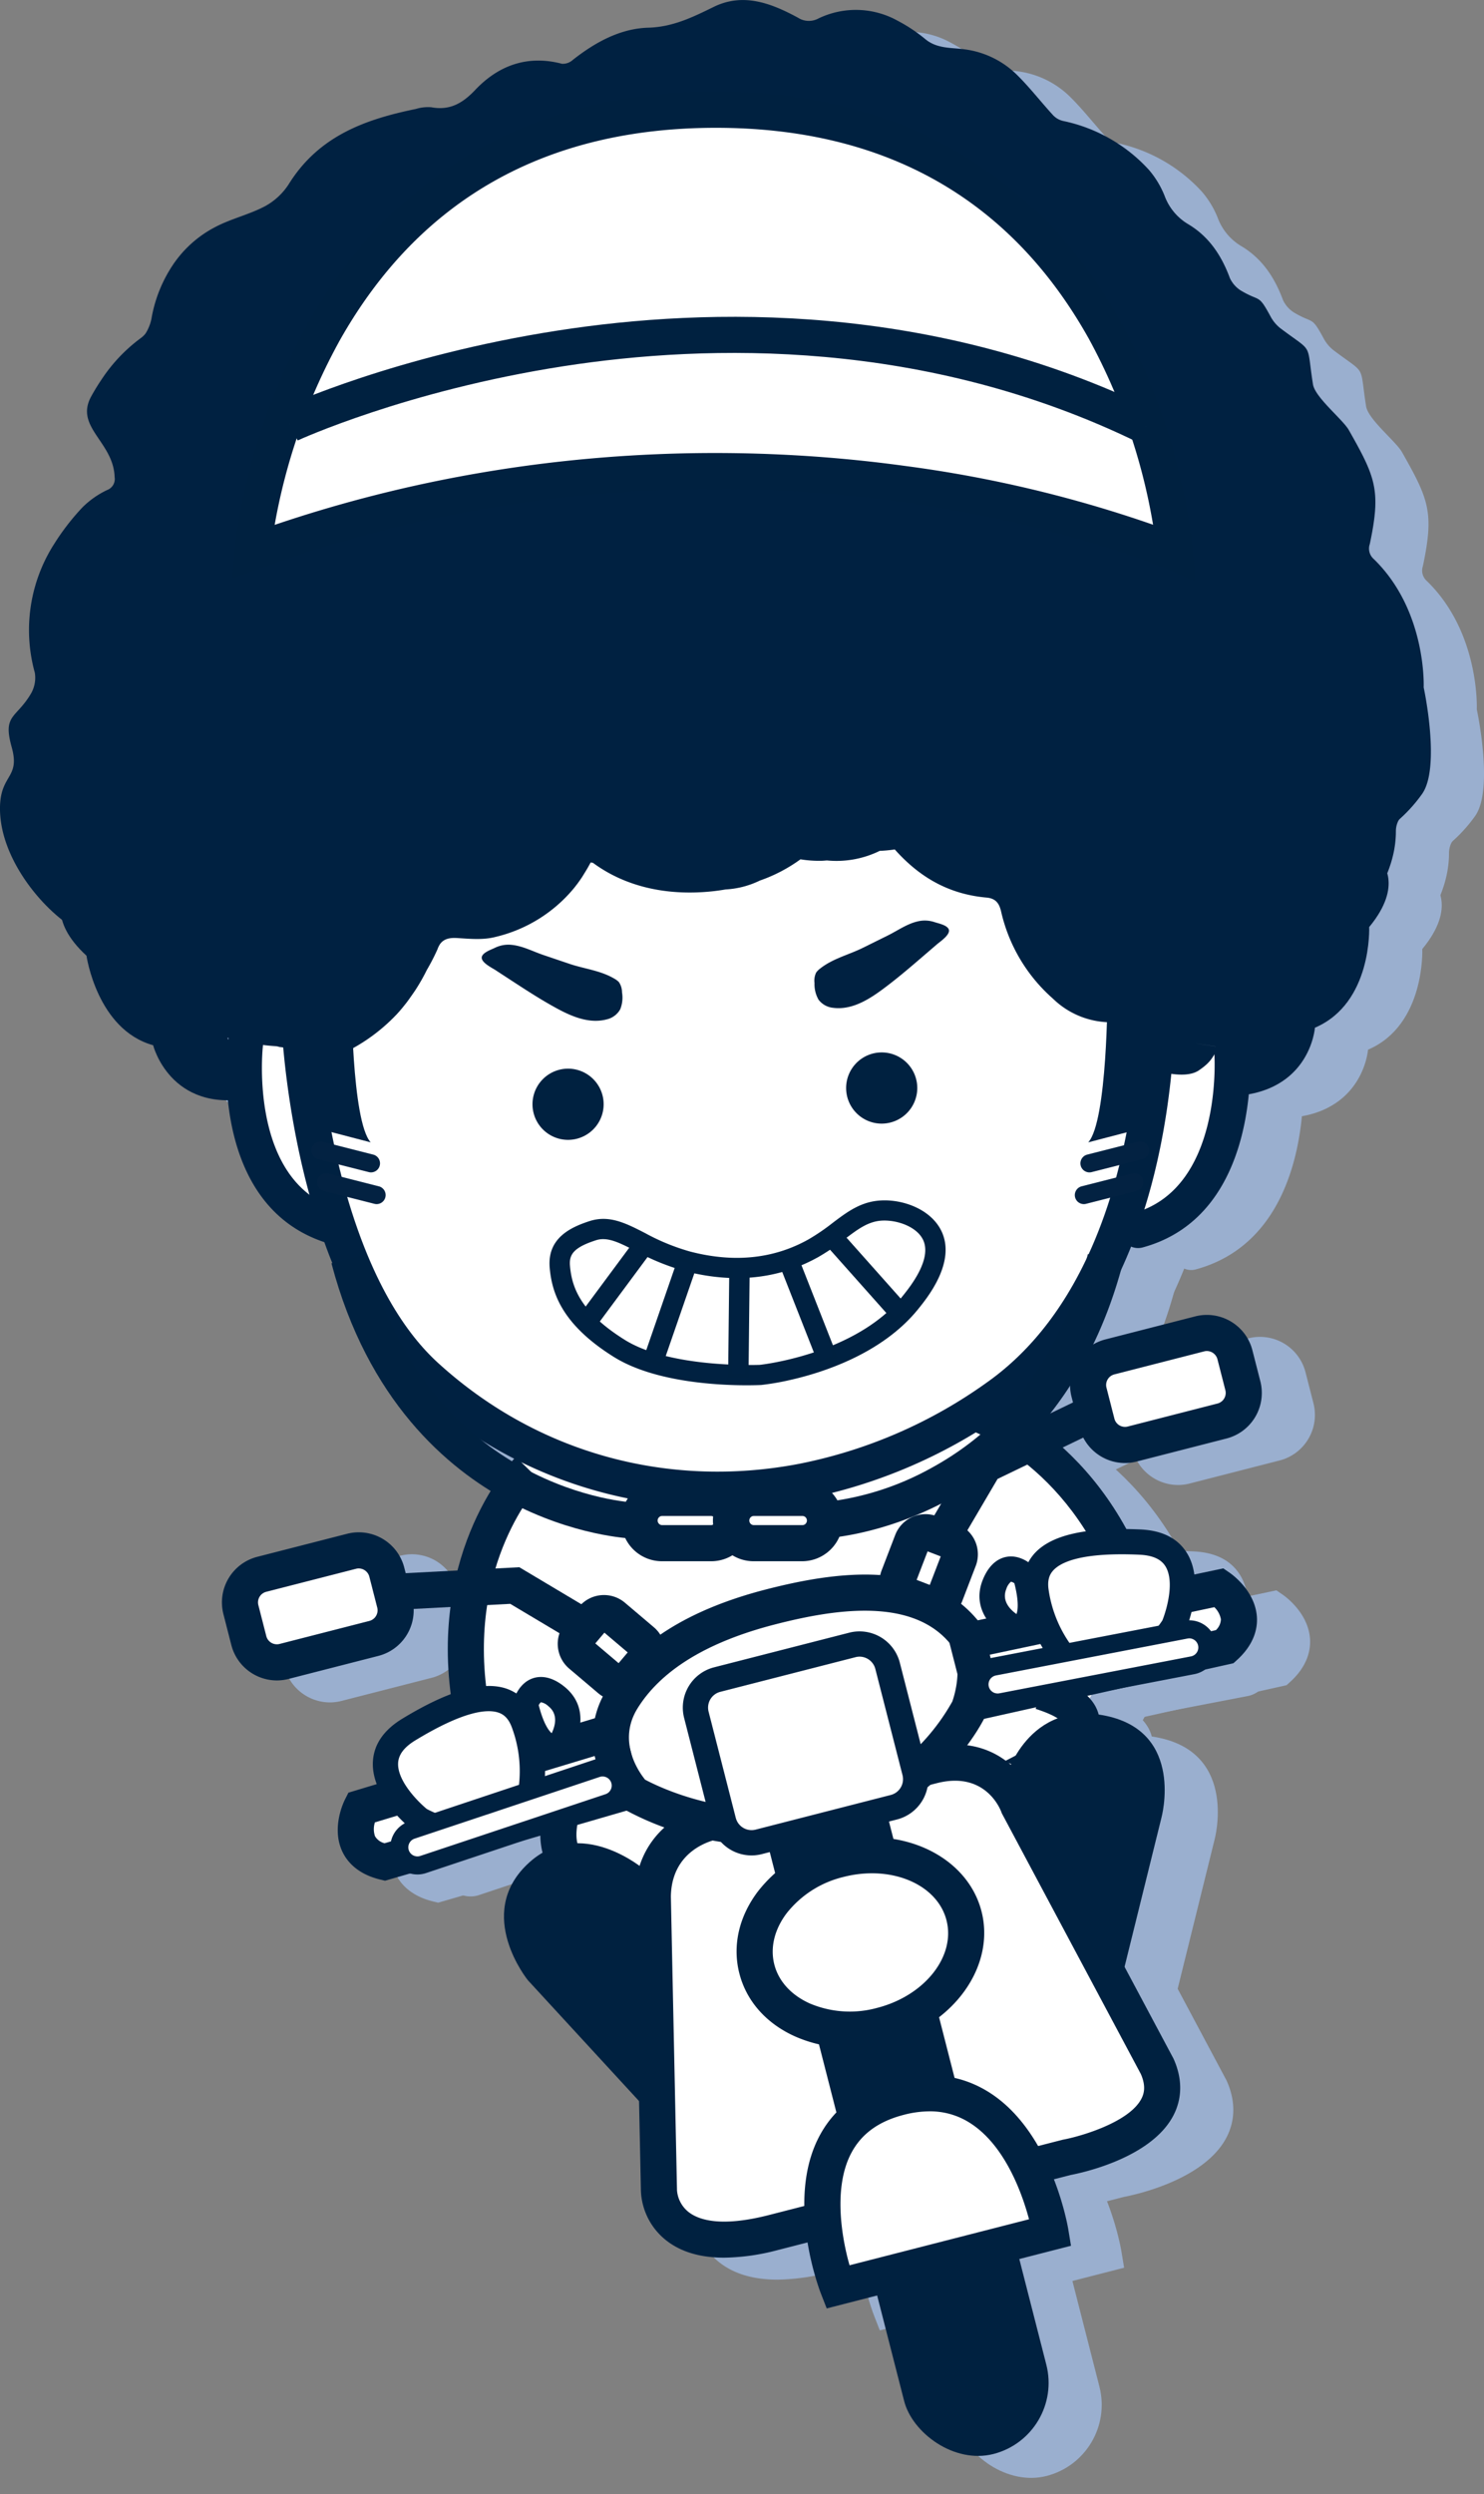 <svg xmlns="http://www.w3.org/2000/svg" width="362.958" height="609.5" viewBox="0 0 362.958 609.5">
  <rect x="0" y="0" width="362.958" height="609.5" fill="#808080" stroke="none"/>
  <g id="Group_316" data-name="Group 316" transform="translate(12.99 5.367)">
    <g id="Group_242" data-name="Group 242" transform="translate(54.945 185.796)">
      <path id="Path_1271" data-name="Path 1271" d="M2910.714,3895.71l-6.963-27.187-15.508-26.16-15.088-24.74.23-21.406,14.087-34.267-7.006-5.846-28.29-21.861-12.826-27.515-19.934-20.553-5.633-46.433,39.617-24.725,64.219-22.388,86.765,10.749,26.537,25.821,30.215,33.8L3056,3692.37l-19.451,13.518-7.361,12.554-8.661,18.433-20.948,17.721,12.5,5.17,15.289,15.6,9.183,25.823L3023,3826.185l-1.07,32.461-10.344,20.425-72.559,28.029Z" transform="translate(-2813.781 -3592.629)" fill="#9aafcf"/>
    </g>
    <g id="Group_243" data-name="Group 243" transform="translate(132.153 409.196)">
      <path id="Path_1272" data-name="Path 1272" d="M2907.244,3879.427s-4.865,13.461,6.982,16c0,0-14.814,11.462,2,19.223,0,0,42.342-48.227,116.853-29.93,0,0,16.106-10.936-6.362-18.106,0,0,18.446-9.545-2.406-16.126" transform="translate(-2901.837 -3846.276)" fill="#9aafcf"/>
      <path id="Path_1273" data-name="Path 1273" d="M2916.773,3919.466l-2.987-1.371c-6.421-2.965-9.959-6.961-10.518-11.877a14.489,14.489,0,0,1,3.021-9.95,12.669,12.669,0,0,1-3.212-3.782c-3.551-6.4-.886-14.245-.57-15.118l8.3,3-4.15-1.5,4.158,1.48c-.442,1.26-1.391,5.413-.01,7.874.241.427.972,1.73,3.757,2.326l9.3,1.99-7.518,5.817c-1.456,1.145-4.581,4.486-4.3,6.879.129,1.1,1.089,2.256,2.764,3.375a115.936,115.936,0,0,1,29.372-20.308c18.474-9.069,48.479-17.872,87.217-8.941,1.267-1.213,2.406-2.774,2.26-3.748s-2.181-3.221-8.868-5.354l-10.135-3.235,9.449-4.89c2.54-1.331,4.879-3.508,5.127-4.449-.2-.312-1.422-1.84-6.834-3.547l2.657-8.418c3.058.966,12.362,3.9,12.989,11.183.273,3.175-1.25,5.9-3.2,8.04,4.518,2.537,7,5.649,7.548,9.412,1.078,7.45-6.548,12.863-7.422,13.457l-1.625,1.1-1.907-.469c-29.719-7.3-57.65-4.739-83.016,7.606-19,9.248-29.37,20.84-29.472,20.956Z" transform="translate(-2901.25 -3845.717)" fill="#9aafcf"/>
    </g>
    <g id="Group_244" data-name="Group 244" transform="translate(123.262 450.45)">
      <path id="Path_1274" data-name="Path 1274" d="M2925.608,3898.966s-15.813-13.693-28.728-1.369.151,28.342.151,28.342l34.668,37.651,30.567-24.848Z" transform="translate(-2891.178 -3892.454)" fill="#9aafcf"/>
    </g>
    <g id="Group_245" data-name="Group 245" transform="translate(233.011 418.75)">
      <path id="Path_1275" data-name="Path 1275" d="M3028.534,3872.127s5.294-19.1,24.533-15.011,13.492,24.925,13.492,24.925l-12.3,49.681-38.748-7.094Z" transform="translate(-3015.512 -3856.542)" fill="#9aafcf"/>
    </g>
    <g id="Group_246" data-name="Group 246" transform="translate(109.519 356.049)">
      <path id="Path_1276" data-name="Path 1276" d="M2895.991,3789s-20.016,20.543-14.367,56.628" transform="translate(-2876.196 -3785.916)" fill="#9aafcf"/>
      <path id="Path_1277" data-name="Path 1277" d="M2876.676,3845.9c-5.923-37.833,14.686-59.488,15.566-60.391l6.333,6.15c-.754.783-18.39,19.58-13.179,52.876Z" transform="translate(-2875.608 -3785.507)" fill="#9aafcf"/>
    </g>
    <g id="Group_247" data-name="Group 247" transform="translate(235.716 340.458)">
      <path id="Path_1278" data-name="Path 1278" d="M3020.056,3772.626s27.427,8.391,39.821,42.749" transform="translate(-3018.75 -3768.406)" fill="#9aafcf"/>
      <path id="Path_1279" data-name="Path 1279" d="M3055.552,3816.312c-11.435-31.7-35.938-39.705-36.976-40.031l2.6-8.436c1.206.369,29.687,9.452,42.681,45.472Z" transform="translate(-3018.576 -3767.845)" fill="#9aafcf"/>
    </g>
    <g id="Group_248" data-name="Group 248" transform="translate(208.41 528.13)">
      <rect id="Rectangle_47" data-name="Rectangle 47" width="35.881" height="69.267" rx="17.941" transform="matrix(0.969, -0.248, 0.248, 0.969, 0, 8.903)" fill="#9aafcf"/>
    </g>
    <g id="Group_249" data-name="Group 249" transform="translate(180.506 440.076)">
      <rect id="Rectangle_48" data-name="Rectangle 48" width="42.13" height="8.585" rx="4.292" transform="translate(3.485 13.937) rotate(-14.367)" fill="#9aafcf"/>
      <path id="Path_1280" data-name="Path 1280" d="M2964.74,3906.437a8.707,8.707,0,0,1-2.162-17.14l32.5-8.323a8.706,8.706,0,1,1,4.32,16.867h0l-32.5,8.324A8.69,8.69,0,0,1,2964.74,3906.437Z" transform="translate(-2956.029 -3880.701)" fill="#9aafcf"/>
    </g>
    <g id="Group_250" data-name="Group 250" transform="translate(155.253 426.321)">
      <path id="Path_1281" data-name="Path 1281" d="M2947.911,3884.421s-15.245,2.457-15.49,18.4l1.5,71.963s.073,17.333,27.976,10.185l71.781-18.385s29.692-5.44,22.067-22.3l-33.939-63.6s-4.973-13.956-21.1-9.792Z" transform="translate(-2928.007 -3865.705)" fill="#9aafcf"/>
      <path id="Path_1282" data-name="Path 1282" d="M2949.289,3990.522c-5.8,0-10.5-1.38-14.066-4.134a16.214,16.214,0,0,1-6.3-12.172l-1.5-71.969,0-.079c.235-15.371,12.4-21.505,18.987-22.655l52.618-13.478c15.551-4.012,23.861,6.073,26.226,12.253l33.927,63.594c2.2,4.859,2.184,9.673-.041,13.921-5.454,10.414-22.468,14.01-25.1,14.507l-71.638,18.349A53.449,53.449,0,0,1,2949.289,3990.522Zm-13.04-88.295,1.5,71.878a7.53,7.53,0,0,0,2.979,5.379c2.555,1.907,8.011,3.565,19.49.624l71.929-18.424.15-.028c3.969-.736,16-4.148,19.028-9.955.592-1.135,1.218-2.993-.131-6.06l-34.021-63.75-.109-.308c-.379-1-4.141-10.021-15.836-7l-53,13.576-.179.028C2946.812,3888.406,2936.471,3890.583,2936.249,3902.227Z" transform="translate(-2927.42 -3865.118)" fill="#9aafcf"/>
    </g>
    <g id="Group_283" data-name="Group 283" transform="translate(0)">
      <g id="Group_274" data-name="Group 274">
        <g id="Group_252" data-name="Group 252" transform="translate(117.823 230.859)">
          <g id="Group_251" data-name="Group 251">
            <path id="Path_1283" data-name="Path 1283" d="M2915.585,3661.936a5.078,5.078,0,0,0,3.3-2.459,7.694,7.694,0,0,0,.439-4.164,4.513,4.513,0,0,0-.712-2.421,2.486,2.486,0,0,0-.182-.2,4.535,4.535,0,0,0-.9-.659c-3.429-2.058-7.368-2.418-11.077-3.675l-6.38-2.161c-2.582-.876-5.1-2.243-7.844-2.482a7.469,7.469,0,0,0-4.021.749c-.886.425-2.877,1.1-3.163,2.163-.357,1.339,2.427,2.679,3.333,3.27l3.616,2.358c3.072,2,6.145,4.008,9.317,5.834C2905.54,3660.519,2910.57,3663.265,2915.585,3661.936Z" transform="translate(-2885.015 -3643.68)" fill="#9aafcf"/>
          </g>
        </g>
        <g id="Group_254" data-name="Group 254" transform="translate(199.19 224.96)">
          <g id="Group_253" data-name="Group 253">
            <path id="Path_1284" data-name="Path 1284" d="M3007.167,3642.807c.821-.705,3.4-2.4,2.873-3.681-.424-1.021-2.487-1.422-3.42-1.727a7.466,7.466,0,0,0-4.086-.213c-2.691.6-5,2.287-7.447,3.495q-3.019,1.494-6.039,2.984c-3.51,1.735-7.367,2.611-10.495,5.1a4.543,4.543,0,0,0-.8.771,2.484,2.484,0,0,0-.154.227,4.512,4.512,0,0,0-.386,2.494,7.7,7.7,0,0,0,.983,4.069,5.083,5.083,0,0,0,3.594,2c5.148.656,9.771-2.73,13.641-5.7,2.9-2.228,5.685-4.62,8.466-7.01Z" transform="translate(-2977.196 -3636.997)" fill="#9aafcf"/>
          </g>
        </g>
        <g id="Group_256" data-name="Group 256">
          <g id="Group_255" data-name="Group 255">
            <path id="Path_1285" data-name="Path 1285" d="M2796.417,3631.767l-9.945-5.856a29.882,29.882,0,0,1-3.248-3.685,22.594,22.594,0,0,1-2.718-4.585l0,0c-1.7-2.867-1.123-4.212-2.528-7.194a13.44,13.44,0,0,1-3.639.226c-6.428-.2-22.414-15.23-22.8-30.375-.229-9.124,5.071-7.65,2.844-15.609s1.063-6.9,4.678-12.963a7.717,7.717,0,0,0,.986-5.2,39,39,0,0,1,4.8-31.553,57.63,57.63,0,0,1,6.85-8.841,21.751,21.751,0,0,1,6.008-4.226,2.89,2.89,0,0,0,1.863-3.207c-.287-8.62-9.853-12.192-5.716-19.7q1.168-2.12,2.5-4.083a39.665,39.665,0,0,1,9.641-10.168,5.672,5.672,0,0,0,1.143-1.107,10.9,10.9,0,0,0,1.546-4.2,34.031,34.031,0,0,1,5.289-12.79,27.963,27.963,0,0,1,10.209-9.027c3.891-2.05,8.287-3.035,12.176-5.088a15.994,15.994,0,0,0,5.831-5.437c7.392-11.841,18.831-15.818,31.1-18.341a10.042,10.042,0,0,1,3.721-.409c4.427.832,7.583-.874,10.73-4.2,5.818-6.152,12.955-8.6,21.249-6.42a3.649,3.649,0,0,0,2.638-.941c5.506-4.346,11.667-7.69,18.447-7.881,6.013-.168,10.87-2.557,16.021-5.08,7.23-3.541,14.074-.9,20.607,2.636a4.9,4.9,0,0,0,4.926.231,21.06,21.06,0,0,1,19.538.559,38.569,38.569,0,0,1,6.591,4.375c2.944,2.5,6.493,2.108,9.785,2.579a22.3,22.3,0,0,1,12.9,6.4c3.065,3.044,5.742,6.519,8.679,9.711a4.853,4.853,0,0,0,2.462,1.388,39.218,39.218,0,0,1,20.961,11.952,22.528,22.528,0,0,1,3.966,6.69,13.469,13.469,0,0,0,5.637,6.577c5.021,2.991,8.109,7.555,10.176,13.131a7.127,7.127,0,0,0,3.035,3.282c4.474,2.59,3.94.619,6.917,6.119a9.151,9.151,0,0,0,2.407,2.894c8.279,6.245,6.306,3.123,7.982,13.71.506,3.2,7.295,8.583,8.766,11.176,6.593,11.617,7.9,14.749,5.133,27.861a3.389,3.389,0,0,0,1,3.69c12.981,12.623,12.18,31.341,12.18,31.341s4.233,19.541-.409,26.062a36.7,36.7,0,0,1-5.414,6.059,2.161,2.161,0,0,0-.459.643,5.671,5.671,0,0,0-.514,2.365c-.009,6.326-2.378,11.772-5.528,16.92-.044.071-.1.145-.143.217a6.732,6.732,0,0,1-2.5,2.584c-3.329,1.517-3.121,9.367-5.189,12.227-2.735,3.782-6.8,5.736-11.337,6.412-.68-.036-1.325-.015-1.978-.009-6.96.594-6.3,5.936-6.3,5.936s3.427,10.334-10.039,8.45,0,.012,0,.012c-1.84,1.765-1.365,3.15-5.206,5.728s-12.159-.537-12.159-.537l-1.3-.7c-.937-.659-.162-.183-1.044-.912-.3-.346-.643-.71-1.054-1.116-2.755-2.727-2.257-1.6-2.935-5.116-.435-2.252-1.112-3.353-3.6-3.4a20.346,20.346,0,0,1-13.584-5.779,40.171,40.171,0,0,1-12.653-21.24c-.476-2.123-1.395-3.25-3.582-3.445-9.746-.869-16.769-5.409-22.437-11.764a33.722,33.722,0,0,1-3.677.349,24,24,0,0,1-12.909,2.34c-.408.026-.815.072-1.222.083a28.165,28.165,0,0,1-5.255-.358,37.956,37.956,0,0,1-9.944,5.195,21.705,21.705,0,0,1-8.366,2.166c-1.049.177-2.094.332-3.122.443-10.588,1.141-20.983-.8-29.314-6.938-.185-.03-.364-.078-.547-.112-.068.133-.151.246-.219.376-.426.8-.881,1.567-1.35,2.315-.2.314-.384.642-.588.947a33.972,33.972,0,0,1-2.1,2.837,35.471,35.471,0,0,1-19.128,11.758c-2.916.752-6.136.45-9.2.255-1.84-.116-3.233.135-4.21,1.376a5.814,5.814,0,0,0-.693,1.375,51.115,51.115,0,0,1-2.591,5.025,47.373,47.373,0,0,1-2.578,4.579c-.363.575-.748,1.118-1.13,1.665-.446.637-.889,1.276-1.359,1.877-.686.875-1.383,1.731-2.119,2.531l-.267.287a44.055,44.055,0,0,1-16.783,11.013c-8.507,1.81-4.981-2.5-11.815-3.1a3.652,3.652,0,0,0-1.044-.213c-1.945-.125-3.863-.371-5.76-.683a68.736,68.736,0,0,1-16.664-5.347c-.046.123-.174.178-.35.2" transform="translate(-2751.535 -3382.141)" fill="#9aafcf"/>
          </g>
        </g>
        <g id="Group_258" data-name="Group 258" transform="translate(68.919 240.196)">
          <g id="Group_257" data-name="Group 257">
            <path id="Path_1286" data-name="Path 1286" d="M2957.672,3780.367c-34.159,6.534-69-2.514-95.673-26.811-29.124-26.53-32.262-85.782-32.381-88.291a4.341,4.341,0,0,1,8.672-.414c.028.579,3.1,58.185,29.555,82.288,24.56,22.375,56.706,30.687,88.27,24.654a118.064,118.064,0,0,0,46.028-19.943c32.412-22.963,36.918-71.789,37.35-91.715.034-1.56.129-5.7,4.233-5.872s4.543,3.905,4.7,5.439a4.321,4.321,0,0,1-.295,2.089c-.769,26.657-7.254,73.252-40.975,97.14A126.964,126.964,0,0,1,2957.672,3780.367Z" transform="translate(-2829.613 -3654.258)" fill="#9aafcf"/>
          </g>
        </g>
        <g id="Group_271" data-name="Group 271" transform="translate(134.4 293.34)">
          <g id="Group_260" data-name="Group 260">
            <g id="Group_259" data-name="Group 259">
              <path id="Path_1287" data-name="Path 1287" d="M2962.6,3757.993a62.753,62.753,0,0,1-6.994,1.208c-1.042.054-23.221,1.043-35.758-6.774-12.757-7.954-14.985-15.645-15.5-21.456h0c-.6-6.822,4.752-9.445,9.488-10.969,4.615-1.471,8.57.544,13.155,2.888a52.823,52.823,0,0,0,11.2,4.586c10.8,2.8,20.631,1.788,29.213-3.018a51.176,51.176,0,0,0,5.973-4.067c3.5-2.644,6.81-5.149,11.575-5.4,5.363-.291,12.047,2.152,14.448,7.385,3.334,7.265-3.474,15.681-5.712,18.447C2985.049,3751.491,2971.011,3756.1,2962.6,3757.993Zm-54.168-27.4c.46,5.188,2.438,11.431,13.616,18.4,11.44,7.133,33.055,6.174,33.271,6.163.13-.014,23.576-2.531,35.167-16.86,1.848-2.285,7.471-9.235,5.175-14.239-1.569-3.419-6.575-5.24-10.509-5.028-3.5.19-6.059,2.123-9.3,4.572a55.623,55.623,0,0,1-6.443,4.376c-9.55,5.339-20.41,6.491-32.28,3.412a57.088,57.088,0,0,1-12.037-4.9c-4.08-2.086-7.022-3.6-10.005-2.636-5.9,1.9-6.907,3.909-6.655,6.742Z" transform="translate(-2903.855 -3714.524)" fill="#9aafcf"/>
              <path id="Path_1288" data-name="Path 1288" d="M2952,3759.656c-7,0-22.567-.75-32.451-6.914-12.924-8.057-15.183-15.878-15.707-21.791-.632-7.132,4.9-9.854,9.792-11.428,4.8-1.531,8.828.53,13.492,2.916a52.41,52.41,0,0,0,11.108,4.551c10.685,2.774,20.405,1.773,28.887-2.975a50.9,50.9,0,0,0,5.9-4.021c3.594-2.715,6.948-5.247,11.835-5.5,5.509-.311,12.389,2.23,14.872,7.641,3.449,7.513-3.49,16.09-5.769,18.907-8.853,10.942-23.431,15.551-31.333,17.326a63.071,63.071,0,0,1-7.047,1.215C2955.368,3759.592,2954.054,3759.656,2952,3759.656Zm-35.061-39.77a9.9,9.9,0,0,0-3.036.477c-4.578,1.473-9.759,4-9.182,10.51.506,5.708,2.7,13.269,15.295,21.12,12.549,7.824,35.275,6.719,35.5,6.707a62.643,62.643,0,0,0,6.919-1.2h0c7.791-1.75,22.156-6.286,30.84-17.019,2.194-2.713,8.874-10.969,5.653-17.984-2.32-5.053-8.816-7.393-14.023-7.129-4.618.244-7.866,2.7-11.305,5.293a51.849,51.849,0,0,1-6.05,4.121c-8.687,4.863-18.627,5.891-29.54,3.06a53.149,53.149,0,0,1-11.28-4.616C2923.287,3721.465,2920.2,3719.886,2916.943,3719.886Zm35.327,35.711c-6.414,0-21.475-.646-30.517-6.285-11.343-7.071-13.353-13.44-13.823-18.736-.265-2.978.808-5.221,6.96-7.2,3.142-1.02,6.134.512,10.276,2.629a56.935,56.935,0,0,0,12.011,4.9c11.75,3.049,22.5,1.916,31.953-3.37a55.159,55.159,0,0,0,6.394-4.343c3.3-2.494,5.909-4.464,9.543-4.661,4.094-.228,9.287,1.695,10.933,5.284,2.411,5.254-3.342,12.363-5.233,14.7-11.516,14.237-34.486,16.914-35.458,17.021C2955.255,3755.543,2954.123,3755.6,2952.27,3755.6Zm-35.353-31.655a5.633,5.633,0,0,0-1.755.274c-5.649,1.817-6.59,3.61-6.353,6.283h0c.45,5.08,2.4,11.2,13.411,18.066,11.239,7.007,32.8,6.1,33.015,6.1.936-.1,23.556-2.741,34.847-16.7,1.8-2.231,7.3-9.021,5.117-13.777-1.491-3.247-6.3-4.968-10.083-4.771-3.366.183-5.878,2.081-9.059,4.484a55.95,55.95,0,0,1-6.495,4.409c-9.656,5.4-20.626,6.56-32.607,3.455a57.461,57.461,0,0,1-12.125-4.94C2921.645,3725.2,2919.189,3723.942,2916.917,3723.942Z" transform="translate(-2903.796 -3714.465)" fill="#9aafcf"/>
            </g>
          </g>
          <g id="Group_262" data-name="Group 262" transform="translate(7.296 9.748)">
            <g id="Group_261" data-name="Group 261">
              <path id="Path_1289" data-name="Path 1289" d="M2916.066,3746.172l-3.3-2.384L2925.8,3726.2l3.3,2.385Z" transform="translate(-2912.144 -3725.59)" fill="#9aafcf"/>
              <path id="Path_1290" data-name="Path 1290" d="M2916.078,3746.7l-4.017-2.9,13.563-18.294,4.018,2.9Zm-2.776-3.094,2.586,1.868L2928.4,3728.6l-2.587-1.869Z" transform="translate(-2912.061 -3725.509)" fill="#9aafcf"/>
            </g>
          </g>
          <g id="Group_264" data-name="Group 264" transform="translate(22.843 13.708)">
            <g id="Group_263" data-name="Group 263">
              <path id="Path_1291" data-name="Path 1291" d="M2934.191,3756.357l-3.878-1.293,8.455-24.438,3.878,1.293Z" transform="translate(-2929.75 -3730.069)" fill="#9aafcf"/>
              <path id="Path_1292" data-name="Path 1292" d="M2934.391,3756.839l-4.716-1.572,8.744-25.272,4.715,1.572Zm-3.591-2.127,3.042,1.014,8.166-23.6-3.041-1.013Z" transform="translate(-2929.675 -3729.995)" fill="#9aafcf"/>
            </g>
          </g>
          <g id="Group_266" data-name="Group 266" transform="translate(43.683 15.727)">
            <g id="Group_265" data-name="Group 265">
              <path id="Path_1293" data-name="Path 1293" d="M2957.889,3759.549l-4.1-.022.287-26.742,4.1.022Z" transform="translate(-2953.344 -3732.341)" fill="#9aafcf"/>
              <path id="Path_1294" data-name="Path 1294" d="M2958.267,3759.933l-4.983-.027.3-27.625,4.983.028Zm-4.091-.9,3.218.017.278-25.859-3.217-.018Z" transform="translate(-2953.284 -3732.282)" fill="#9aafcf"/>
            </g>
          </g>
          <g id="Group_268" data-name="Group 268" transform="translate(55.949 13.237)">
            <g id="Group_267" data-name="Group 267">
              <path id="Path_1295" data-name="Path 1295" d="M2977.421,3755.96l-9.592-24.368,3.822-1.485,9.592,24.367Z" transform="translate(-2967.256 -3729.537)" fill="#9aafcf"/>
              <path id="Path_1296" data-name="Path 1296" d="M2977.095,3756.455l-9.915-25.188,4.645-1.805,9.916,25.189Zm-8.768-24.687,9.268,23.546,3-1.165-9.268-23.546Z" transform="translate(-2967.18 -3729.461)" fill="#9aafcf"/>
            </g>
          </g>
          <g id="Group_270" data-name="Group 270" transform="translate(66.063 5.935)">
            <g id="Group_269" data-name="Group 269">
              <path id="Path_1297" data-name="Path 1297" d="M2996.961,3744.361l-17.612-19.786,3.084-2.684,17.612,19.786Z" transform="translate(-2978.722 -3721.271)" fill="#9aafcf"/>
              <path id="Path_1298" data-name="Path 1298" d="M2996.839,3744.9l-.29-.327-17.91-20.118,3.75-3.265.29.328,17.91,20.118Zm-16.946-20.365,17.025,19.126,2.417-2.1-17.025-19.126Z" transform="translate(-2978.639 -3721.189)" fill="#9aafcf"/>
            </g>
          </g>
        </g>
        <g id="Group_272" data-name="Group 272" transform="translate(130.238 261.157)">
          <ellipse id="Ellipse_77" data-name="Ellipse 77" cx="8.259" cy="8.259" rx="8.259" ry="8.259" transform="translate(0.442 0.442)" fill="#9aafcf"/>
          <path id="Path_1299" data-name="Path 1299" d="M2907.782,3695.406a8.7,8.7,0,1,1,8.7-8.7A8.711,8.711,0,0,1,2907.782,3695.406Zm0-16.518a7.818,7.818,0,1,0,7.817,7.817A7.827,7.827,0,0,0,2907.782,3678.887Z" transform="translate(-2899.081 -3678.005)" fill="#9aafcf"/>
        </g>
        <g id="Group_273" data-name="Group 273" transform="translate(206.946 257.189)">
          <ellipse id="Ellipse_78" data-name="Ellipse 78" cx="8.259" cy="8.259" rx="8.259" ry="8.259" transform="translate(0.442 0.441)" fill="#9aafcf"/>
          <path id="Path_1300" data-name="Path 1300" d="M2994.684,3690.909a8.7,8.7,0,1,1,8.7-8.7A8.711,8.711,0,0,1,2994.684,3690.909Zm0-16.518a7.818,7.818,0,1,0,7.817,7.817A7.826,7.826,0,0,0,2994.684,3674.392Z" transform="translate(-2985.983 -3673.509)" fill="#9aafcf"/>
        </g>
      </g>
      <g id="Group_276" data-name="Group 276" transform="translate(55.34 250.933)">
        <g id="Group_275" data-name="Group 275">
          <path id="Path_1301" data-name="Path 1301" d="M2840.7,3719.29a4.319,4.319,0,0,1-2.14-.134c-28.353-9.122-24.2-47.281-24.008-48.9a4.341,4.341,0,0,1,8.623,1.011c-.051.454-3.461,32.708,18.044,39.626a4.342,4.342,0,0,1-.518,8.4Z" transform="translate(-2814.229 -3666.421)" fill="#9aafcf"/>
        </g>
      </g>
      <g id="Group_278" data-name="Group 278" transform="translate(274.022 253.034)">
        <g id="Group_277" data-name="Group 277">
          <path id="Path_1302" data-name="Path 1302" d="M3067.126,3720.688a4.341,4.341,0,0,1-1.955-8.453c21.92-5.987,19.818-38.451,19.794-38.778a4.34,4.34,0,1,1,8.658-.63c.119,1.627,2.567,39.935-26.164,47.784Q3067.292,3720.656,3067.126,3720.688Z" transform="translate(-3061.973 -3668.802)" fill="#9aafcf"/>
        </g>
      </g>
      <g id="Group_280" data-name="Group 280" transform="translate(14.816 218.52)">
        <g id="Group_279" data-name="Group 279">
          <path id="Path_1303" data-name="Path 1303" d="M2769.23,3629.7s-4.2,6.189,5.428,15.037c0,0,2.565,18.065,16.3,21.879,0,0,4.139,16.508,23.549,12.961,0,0-6.225-17.064-6.127-16.972s-1.848-25.127-1.848-25.127Z" transform="translate(-2768.32 -3629.701)" fill="#9aafcf"/>
        </g>
      </g>
      <g id="Group_282" data-name="Group 282" transform="translate(298.777 210.555)">
        <g id="Group_281" data-name="Group 281">
          <path id="Path_1304" data-name="Path 1304" d="M3129.006,3620.678s5.738,5.58-2.892,16c0,0,.788,18.6-13.268,24.594,0,0-1.214,17.281-22.828,16.737,0,0,3.352-18.167,3.264-18.059s-2.95-25.609-2.95-25.609Z" transform="translate(-3090.018 -3620.678)" fill="#9aafcf"/>
        </g>
      </g>
    </g>
    <g id="Group_284" data-name="Group 284" transform="translate(145.01 384.794)">
      <path id="Path_1305" data-name="Path 1305" d="M2926.332,3872.247s-10.328-10.964-2.8-23.163,21.927-18.839,36.41-22.548,36.17-7.575,47.424,6.4c5.248,7.814,1,18.482,1,18.482a55.305,55.305,0,0,1-35.107,27.122C2947.821,3885.061,2926.332,3872.247,2926.332,3872.247Z" transform="translate(-2916.398 -3818.658)" fill="#9aafcf"/>
      <path id="Path_1306" data-name="Path 1306" d="M2957.774,3884.231a72.387,72.387,0,0,1-34.286-8.779l-.531-.316-.422-.449c-4.375-4.644-10.7-16.578-3.345-28.506,7.049-11.427,20.2-19.671,39.072-24.507,16.222-4.155,39.264-7.858,51.957,7.912l.226.307c6.47,9.635,1.65,22.051,1.44,22.574l-.1.244c-.43.918-10.862,22.57-38.007,29.522A64.363,64.363,0,0,1,2957.774,3884.231Zm-29.2-16.047c3.455,1.846,21.944,10.894,43.006,5.5a51.075,51.075,0,0,0,32.144-24.593c.372-1.035,2.951-8.753-.509-14.122-9.548-11.621-28.966-8.278-42.765-4.742-16.587,4.248-27.942,11.176-33.75,20.59C2921.771,3858.812,2927.014,3866.257,2928.577,3868.184Z" transform="translate(-2915.816 -3818.072)" fill="#9aafcf"/>
    </g>
    <g id="Group_285" data-name="Group 285" transform="translate(82.606 418.014)">
      <path id="Path_1307" data-name="Path 1307" d="M2851.405,3880.191s-5.347,10.617,5.762,13.28l58.24-16.885L2911.671,3862Z" transform="translate(-2845.706 -3856.445)" fill="#9aafcf"/>
      <path id="Path_1308" data-name="Path 1308" d="M2856.688,3897.3l-1.136-.272c-5.7-1.367-8.225-4.51-9.337-6.906-2.661-5.735.314-11.959.661-12.651l.853-1.692,66.488-20.069,5.94,23.19Zm-2.483-14.255a5.409,5.409,0,0,0,.024,3.379,3.8,3.8,0,0,0,2.343,1.719l52.912-15.339-1.532-5.982Z" transform="translate(-2845.119 -3855.707)" fill="#9aafcf"/>
    </g>
    <g id="Group_286" data-name="Group 286" transform="translate(231.239 383.277)">
      <path id="Path_1309" data-name="Path 1309" d="M3081.232,3821.69s9.793,6.739,1.331,14.415l-59.186,13.192-3.736-14.586Z" transform="translate(-3014.224 -3816.98)" fill="#9aafcf"/>
      <path id="Path_1310" data-name="Path 1310" d="M3019.443,3853.908l-5.939-23.188,67.949-14.366,1.562,1.073c.637.438,6.237,4.467,6.662,10.776.177,2.636-.524,6.6-4.868,10.545l-.865.785Zm4.9-16.458,1.533,5.981,53.77-11.985a3.785,3.785,0,0,0,1.226-2.652,5.459,5.459,0,0,0-1.6-2.957Z" transform="translate(-3013.504 -3816.354)" fill="#9aafcf"/>
    </g>
    <g id="Group_287" data-name="Group 287" transform="translate(185.635 434.851)">
      <path id="Path_1311" data-name="Path 1311" d="M2961.839,3882.249l29.154-7.468,20.784,81.146s-13.12,14.89-29.154,7.468Z" transform="translate(-2961.839 -3874.782)" fill="#9aafcf"/>
    </g>
    <g id="Group_288" data-name="Group 288" transform="translate(196.714 507.138)">
      <path id="Path_1312" data-name="Path 1312" d="M2983.148,4009.008s-15.076-38.616,15.111-46.349,36.937,33.017,36.937,33.017Z" transform="translate(-2974.977 -3957.263)" fill="#9aafcf"/>
      <path id="Path_1313" data-name="Path 1313" d="M2979.873,4013.665l-1.421-3.64c-.355-.908-8.595-22.432-.541-38.133,3.649-7.115,9.929-11.857,18.667-14.1s16.591-1.124,23.379,3.3c14.96,9.756,18.849,32.313,19.007,33.268l.661,3.992Zm25.149-48.163a25.18,25.18,0,0,0-6.254.845c-6.27,1.605-10.524,4.737-13,9.573-4.262,8.312-2.273,20.313-.308,27.2l43.9-11.243c-1.646-6.146-5.77-17.894-14.239-23.4A18.047,18.047,0,0,0,3005.021,3965.5Z" transform="translate(-2974.391 -3956.675)" fill="#9aafcf"/>
    </g>
    <g id="Group_289" data-name="Group 289" transform="translate(91.186 412.01)">
      <path id="Path_1314" data-name="Path 1314" d="M2866.759,3881.988s-17-13.354-2.692-22.034,24.709-10.756,28.081-1.586a32.707,32.707,0,0,1,1.752,16.668S2887.207,3892.687,2866.759,3881.988Z" transform="translate(-2855.25 -3849.315)" fill="#9aafcf"/>
      <path id="Path_1315" data-name="Path 1315" d="M2878.468,3888.118a29.512,29.512,0,0,1-13.552-3.8l-.251-.132-.224-.176c-1.035-.813-10.092-8.186-9.58-16.683.251-4.17,2.673-7.677,7.194-10.421,11.428-6.938,19.8-9.329,25.591-7.3a11.377,11.377,0,0,1,6.993,7.289,35.746,35.746,0,0,1,1.872,18.387l-.132.443c-.124.33-3.164,8.133-11.214,11.193A18.7,18.7,0,0,1,2878.468,3888.118Zm-10.422-9.139c5.788,2.972,10.788,3.706,14.865,2.181,4.825-1.8,7.126-6.37,7.6-7.425a30.557,30.557,0,0,0-1.674-14.71c-.929-2.529-2.29-3.259-3.232-3.589-2.671-.933-8.368-.521-20.346,6.75-2.719,1.65-4.1,3.45-4.23,5.5C2860.76,3872.032,2865.81,3877.142,2868.046,3878.979Z" transform="translate(-2854.839 -3848.906)" fill="#9aafcf"/>
    </g>
    <g id="Group_290" data-name="Group 290" transform="translate(125.354 409.814)">
      <path id="Path_1316" data-name="Path 1316" d="M2897.152,3853.535s1.725-6.64,7.561-1.937.628,12.021.628,12.021S2900.209,3866.622,2897.152,3853.535Z" transform="translate(-2893.971 -3846.828)" fill="#9aafcf"/>
      <path id="Path_1317" data-name="Path 1317" d="M2903.613,3866.6a6.45,6.45,0,0,1-2.562-.543c-3.346-1.438-5.744-5.438-7.33-12.229l-.173-.742.191-.737c.117-.451,1.248-4.44,4.83-5.624,1.652-.545,4.323-.631,7.659,2.058,6.41,5.164,3.592,12.866,1.207,16.217l-.384.54-.573.334A5.865,5.865,0,0,1,2903.613,3866.6Zm-3.654-13.279c1.152,4.487,2.454,6.248,3.168,6.839.812-1.669,1.683-4.586-.774-6.565a3.659,3.659,0,0,0-1.855-1A1.9,1.9,0,0,0,2899.959,3853.32Z" transform="translate(-2893.548 -3846.418)" fill="#9aafcf"/>
    </g>
    <g id="Group_291" data-name="Group 291" transform="translate(250.187 373.663)">
      <path id="Path_1318" data-name="Path 1318" d="M3072.228,3829.677s8.483-19.88-8.232-20.615-26.836,2.447-25.385,12.109a32.7,32.7,0,0,0,6.477,15.458S3059.441,3848.888,3072.228,3829.677Z" transform="translate(-3035.382 -3805.872)" fill="#9aafcf"/>
      <path id="Path_1319" data-name="Path 1319" d="M3055.412,3843.162a21.238,21.238,0,0,1-12.742-4.594l-.328-.325a35.731,35.731,0,0,1-7.2-17.024,11.374,11.374,0,0,1,2.628-9.752c4.1-4.559,12.586-6.49,25.949-5.9,5.282.233,9.09,2.144,11.316,5.681,4.534,7.2.137,18.024-.38,19.234l-.111.262-.158.236c-4.729,7.1-10.282,11.146-16.506,12.013A17.963,17.963,0,0,1,3055.412,3843.162Zm-8.551-9.154c.9.68,5.115,3.592,10.232,2.854,4.308-.624,8.34-3.672,11.985-9.06,1.078-2.685,3.05-9.592.726-13.273-1.1-1.738-3.177-2.652-6.355-2.791-13.993-.623-19.193,1.759-21.084,3.862-.668.742-1.51,2.037-1.11,4.7A30.57,30.57,0,0,0,3046.862,3834.008Z" transform="translate(-3034.971 -3805.462)" fill="#9aafcf"/>
    </g>
    <g id="Group_292" data-name="Group 292" transform="translate(239.559 380.365)">
      <path id="Path_1320" data-name="Path 1320" d="M3034.621,3818.3s-4.7-4.993-7.561,1.937,5.227,10.842,5.227,10.842S3038.232,3831.241,3034.621,3818.3Z" transform="translate(-3023.342 -3813.466)" fill="#9aafcf"/>
      <path id="Path_1321" data-name="Path 1321" d="M3031.88,3833.753h-.091l-.663-.02-.6-.289c-3.7-1.792-9.876-7.19-6.739-14.8,1.635-3.964,4.017-5.171,5.728-5.487,3.713-.683,6.619,2.269,6.938,2.608l.524.554.2.734c1.874,6.718,1.695,11.379-.548,14.249A6.134,6.134,0,0,1,3031.88,3833.753Zm-1.23-14.519h-.017A3.744,3.744,0,0,0,3029.5,3821c-1.206,2.925.974,5.067,2.477,6.132.343-.86.638-3.03-.507-7.521A2.032,2.032,0,0,0,3030.65,3819.234Z" transform="translate(-3022.93 -3813.055)" fill="#9aafcf"/>
    </g>
    <g id="Group_293" data-name="Group 293" transform="translate(95.454 429.716)">
      <rect id="Rectangle_49" data-name="Rectangle 49" width="56.599" height="8.862" rx="4.431" transform="translate(1.035 18.923) rotate(-18.425)" fill="#9aafcf"/>
      <path id="Path_1322" data-name="Path 1322" d="M2866.318,3897.329a6.64,6.64,0,0,1-2.1-12.937L2909.5,3869.3a6.639,6.639,0,0,1,4.2,12.6h0l-45.29,15.088A6.6,6.6,0,0,1,2866.318,3897.329Zm45.277-23.95a2.2,2.2,0,0,0-.7.113l-45.289,15.089a2.236,2.236,0,0,0-1.407,2.814,2.229,2.229,0,0,0,2.812,1.406l45.291-15.088a2.22,2.22,0,0,0,.29-4.1A2.243,2.243,0,0,0,2911.6,3873.379Z" transform="translate(-2859.674 -3868.964)" fill="#9aafcf"/>
    </g>
    <g id="Group_294" data-name="Group 294" transform="translate(237.358 395.966)">
      <rect id="Rectangle_50" data-name="Rectangle 50" width="56.599" height="8.862" rx="4.431" transform="translate(1.45 12.152) rotate(-10.899)" fill="#9aafcf"/>
      <path id="Path_1323" data-name="Path 1323" d="M3027.069,3853.033a6.639,6.639,0,0,1-1.248-13.157l46.876-9.026a6.638,6.638,0,0,1,2.509,13.037l-46.875,9.026A6.669,6.669,0,0,1,3027.069,3853.033Zm46.881-17.89a2.252,2.252,0,0,0-.418.041l-46.876,9.026a2.228,2.228,0,0,0-1.764,2.6,2.236,2.236,0,0,0,2.606,1.764l46.875-9.025a2.226,2.226,0,0,0-.423-4.409Z" transform="translate(-3020.436 -3830.729)" fill="#9aafcf"/>
    </g>
    <g id="Group_295" data-name="Group 295" transform="translate(136.41 389.799)">
      <rect id="Rectangle_51" data-name="Rectangle 51" width="12.268" height="16.295" rx="3.981" transform="translate(2.972 12.331) rotate(-49.735)" fill="#9aafcf"/>
      <path id="Path_1324" data-name="Path 1324" d="M2921.064,3849.578a7.894,7.894,0,0,1-5.118-1.875l-7.072-5.99a7.936,7.936,0,0,1-.925-11.174l3.386-4a7.935,7.935,0,0,1,11.173-.925l7.071,5.989a7.938,7.938,0,0,1,.926,11.173l-3.387,4A7.911,7.911,0,0,1,2921.064,3849.578Zm-5.8-14.019,5.7,4.827,2.223-2.626-5.7-4.827Z" transform="translate(-2906.073 -3823.743)" fill="#9aafcf"/>
    </g>
    <g id="Group_296" data-name="Group 296" transform="translate(215.104 370.027)">
      <rect id="Rectangle_52" data-name="Rectangle 52" width="12.268" height="16.295" rx="3.981" transform="matrix(-0.934, -0.358, 0.358, -0.934, 14.841, 22.999)" fill="#9aafcf"/>
      <path id="Path_1325" data-name="Path 1325" d="M3008.039,3827.732a7.908,7.908,0,0,1-2.834-.528l-4.895-1.879a7.937,7.937,0,0,1-4.559-10.24l3.322-8.654a7.936,7.936,0,0,1,10.242-4.558l4.892,1.877a7.938,7.938,0,0,1,4.56,10.243l-3.322,8.651a7.958,7.958,0,0,1-7.407,5.088Zm-3.725-10.325,3.213,1.233,2.676-6.971-3.211-1.233Zm-.839-.321h0Z" transform="translate(-2995.225 -3801.344)" fill="#9aafcf"/>
    </g>
    <g id="Group_297" data-name="Group 297" transform="translate(93.905 382.992)">
      <path id="Path_1326" data-name="Path 1326" d="M2904.865,3834.558l-16.056-9.572-30.428,1.6-.462-8.815,33.107-1.736,18.359,10.945Z" transform="translate(-2857.919 -3816.031)" fill="#9aafcf"/>
    </g>
    <g id="Group_298" data-name="Group 298" transform="translate(226.901 340.238)">
      <path id="Path_1327" data-name="Path 1327" d="M3016.2,3804.888l-7.608-4.476,10.836-18.424,29.865-14.393,3.833,7.951-27.45,13.229Z" transform="translate(-3008.59 -3767.596)" fill="#9aafcf"/>
    </g>
    <g id="Group_299" data-name="Group 299" transform="translate(54.273 374.46)">
      <rect id="Rectangle_53" data-name="Rectangle 53" width="36.843" height="21.98" rx="8" transform="translate(2.885 12.026) rotate(-14.367)" fill="#9aafcf"/>
      <path id="Path_1328" data-name="Path 1328" d="M2826.442,3842.569a11.515,11.515,0,0,1-11.111-8.631l-1.95-7.612a11.5,11.5,0,0,1,8.269-13.963l22.009-5.638a11.49,11.49,0,0,1,13.964,8.27l1.949,7.611a11.488,11.488,0,0,1-8.269,13.963l-22.01,5.638A11.525,11.525,0,0,1,2826.442,3842.569Zm20.041-27.372a2.507,2.507,0,0,0-.634.08l-22.01,5.638a2.668,2.668,0,0,0-1.908,3.221l1.95,7.612a2.669,2.669,0,0,0,3.223,1.909l22.009-5.638a2.683,2.683,0,0,0,1.908-3.223l-1.949-7.612A2.692,2.692,0,0,0,2846.484,3815.2Z" transform="translate(-2813.02 -3806.365)" fill="#9aafcf"/>
    </g>
    <g id="Group_300" data-name="Group 300" transform="translate(261.705 321.331)">
      <rect id="Rectangle_54" data-name="Rectangle 54" width="36.843" height="21.98" rx="8" transform="translate(2.884 12.024) rotate(-14.367)" fill="#9aafcf"/>
      <path id="Path_1329" data-name="Path 1329" d="M3061.441,3782.377a11.517,11.517,0,0,1-11.111-8.631l-1.949-7.611a11.495,11.495,0,0,1,8.269-13.962l22.009-5.638a11.492,11.492,0,0,1,13.963,8.268l1.95,7.612a11.491,11.491,0,0,1-8.268,13.965h0l-22.01,5.637A11.47,11.47,0,0,1,3061.441,3782.377Zm20.042-27.372a2.486,2.486,0,0,0-.633.081l-22.01,5.637a2.669,2.669,0,0,0-1.908,3.222l1.949,7.612a2.682,2.682,0,0,0,3.224,1.909l22.009-5.638h0a2.683,2.683,0,0,0,1.908-3.223l-1.95-7.61A2.692,2.692,0,0,0,3081.483,3755.005Z" transform="translate(-3048.019 -3746.175)" fill="#9aafcf"/>
    </g>
    <g id="Group_301" data-name="Group 301" transform="translate(179.915 447.91)">
      <ellipse id="Ellipse_79" data-name="Ellipse 79" cx="26.151" cy="20.932" rx="26.151" ry="20.932" transform="translate(0 12.977) rotate(-14.367)" fill="#9aafcf"/>
      <path id="Path_1330" data-name="Path 1330" d="M2983.118,3942.2a32.179,32.179,0,0,1-13.257-2.765c-7.012-3.166-11.825-8.623-13.552-15.363s-.13-13.84,4.5-19.988a34,34,0,0,1,18.824-12.149c16.332-4.178,32.43,3.432,35.9,16.969h0c3.467,13.538-6.994,27.954-23.321,32.135A36.642,36.642,0,0,1,2983.118,3942.2Zm5.625-42.6a27.971,27.971,0,0,0-6.924.885,25.164,25.164,0,0,0-13.961,8.906c-2.982,3.963-4.046,8.4-3,12.49s4.114,7.469,8.634,9.51a25.139,25.139,0,0,0,16.521,1.1c11.612-2.974,19.219-12.572,16.96-21.395h0C3005.172,3904.05,2997.62,3899.6,2988.743,3899.6Z" transform="translate(-2955.391 -3889.718)" fill="#9aafcf"/>
    </g>
    <g id="Group_302" data-name="Group 302" transform="translate(56.815 22.406)">
      <path id="Path_1331" data-name="Path 1331" d="M2821.538,3520.54s9.088-108.014,113.311-108.014,112.282,108.218,112.282,108.218S2944.279,3475.96,2821.538,3520.54Z" transform="translate(-2816.561 -3408.112)" fill="#9aafcf"/>
      <path id="Path_1332" data-name="Path 1332" d="M3051.415,3527.124l-6.707-2.921c-.251-.109-25.858-11.088-65.927-16.536-36.894-5.016-93.974-6.239-156.4,16.434l-6.484,2.355.579-6.873a150.412,150.412,0,0,1,18.13-55.813c14.537-25.659,43.615-56.245,99.579-56.245,55.984,0,84.783,30.659,99.082,56.379a149.8,149.8,0,0,1,17.6,55.926Zm-117.228-110.772c-41.517,0-72.436,17.418-91.9,51.769a145.6,145.6,0,0,0-16.023,45.264c61.543-20.819,117.444-19.433,154.034-14.421a306.064,306.064,0,0,1,60.807,14.388,145.029,145.029,0,0,0-15.694-45.416C3006.272,3433.708,2975.58,3416.352,2934.187,3416.352Z" transform="translate(-2815.9 -3407.525)" fill="#9aafcf"/>
    </g>
    <g id="Group_303" data-name="Group 303" transform="translate(69.092 77.425)">
      <path id="Path_1333" data-name="Path 1333" d="M2831.912,3496.648s106.686-49.5,209.3.5" transform="translate(-2830.055 -3470.435)" fill="#9aafcf"/>
      <path id="Path_1334" data-name="Path 1334" d="M3039.031,3500.536c-51.979-25.328-105.1-24.1-140.519-18.605-38.438,5.961-64.727,18.022-64.988,18.143l-3.715-8.006c1.111-.516,27.693-12.709,67.35-18.86,36.661-5.687,91.7-6.936,145.739,19.393Z" transform="translate(-2829.808 -3469.856)" fill="#9aafcf"/>
    </g>
    <g id="Group_304" data-name="Group 304" transform="translate(152.051 361.641)">
      <rect id="Rectangle_55" data-name="Rectangle 55" width="22.921" height="11.067" rx="5.533" transform="translate(4.414 4.413)" fill="#9aafcf"/>
      <path id="Path_1335" data-name="Path 1335" d="M2945.594,3811.735H2933.74a9.947,9.947,0,1,1,0-19.893h11.854a9.947,9.947,0,1,1,0,19.893Zm-11.854-11.066a1.12,1.12,0,1,0,0,2.239h11.854a1.12,1.12,0,1,0,0-2.239Z" transform="translate(-2923.793 -3791.842)" fill="#9aafcf"/>
    </g>
    <g id="Group_305" data-name="Group 305" transform="translate(174.469 361.641)">
      <rect id="Rectangle_56" data-name="Rectangle 56" width="22.921" height="11.067" rx="5.533" transform="translate(4.414 4.413)" fill="#9aafcf"/>
      <path id="Path_1336" data-name="Path 1336" d="M2970.992,3811.735h-11.854a9.947,9.947,0,1,1,0-19.893h11.854a9.947,9.947,0,0,1,0,19.893Zm-11.854-11.066a1.12,1.12,0,1,0,0,2.239h11.854a1.12,1.12,0,0,0,0-2.239Z" transform="translate(-2949.19 -3791.842)" fill="#9aafcf"/>
    </g>
    <g id="Group_306" data-name="Group 306" transform="translate(81.07 306.48)">
      <path id="Path_1337" data-name="Path 1337" d="M2917.033,3798.868c-.584-.021-14.5-.616-30.563-9.239-14.768-7.93-34.231-24.434-43.092-58.027l8.536-2.251c15.355,58.223,64.939,60.678,65.438,60.7Z" transform="translate(-2843.378 -3729.351)" fill="#9aafcf"/>
    </g>
    <g id="Group_307" data-name="Group 307" transform="translate(200.635 306.48)">
      <path id="Path_1338" data-name="Path 1338" d="M2979.162,3798.868l-.319-8.822.159,4.411-.169-4.41a69.089,69.089,0,0,0,27.071-8.386c19.044-10.361,31.956-27.961,38.378-52.31l8.536,2.251c-8.86,33.594-28.323,50.1-43.091,58.027C2993.667,3798.252,2979.747,3798.847,2979.162,3798.868Z" transform="translate(-2978.833 -3729.351)" fill="#9aafcf"/>
    </g>
    <g id="Group_308" data-name="Group 308" transform="translate(167.001 398.669)">
      <rect id="Rectangle_57" data-name="Rectangle 57" width="48.276" height="40.94" rx="8" transform="translate(1.559 13.539) rotate(-14.367)" fill="#9aafcf"/>
      <path id="Path_1339" data-name="Path 1339" d="M2957.537,3888.549a10.17,10.17,0,0,1-9.836-7.634l-6.654-25.978a10.163,10.163,0,0,1,7.315-12.353l33.085-8.474a10.174,10.174,0,0,1,12.353,7.315l6.654,25.978a10.172,10.172,0,0,1-7.315,12.352l-33.085,8.475A10.143,10.143,0,0,1,2957.537,3888.549Zm26.422-48.576a3.936,3.936,0,0,0-.978.125l-33.086,8.473a3.977,3.977,0,0,0-2.862,4.834l6.654,25.977a3.993,3.993,0,0,0,4.835,2.864l33.084-8.475a3.992,3.992,0,0,0,2.862-4.835l-6.654-25.977a4,4,0,0,0-3.855-2.986Z" transform="translate(-2940.729 -3833.791)" fill="#9aafcf"/>
    </g>
    <g id="Group_309" data-name="Group 309" transform="translate(266.167 242.551)">
      <path id="Path_1340" data-name="Path 1340" d="M3057.781,3656.926s0,31.384-4.707,36.615l12.031-3.138,9.538-30.388Z" transform="translate(-3053.074 -3656.926)" fill="#9aafcf"/>
    </g>
    <g id="Group_310" data-name="Group 310" transform="translate(69.09 242.551)">
      <path id="Path_1341" data-name="Path 1341" d="M2846.668,3656.926s0,31.384,4.708,36.615l-12.031-3.138-9.54-30.388Z" transform="translate(-2829.806 -3656.926)" fill="#9aafcf"/>
    </g>
    <g id="Group_311" data-name="Group 311" transform="translate(76.174 278.953)">
      <path id="Path_1342" data-name="Path 1342" d="M2852.4,3705.72a2.227,2.227,0,0,1-.545-.069l-12.358-3.139a2.207,2.207,0,0,1,1.086-4.278l12.358,3.139a2.207,2.207,0,0,1-.541,4.346Z" transform="translate(-2837.833 -3698.166)" fill="#9aafcf"/>
    </g>
    <g id="Group_312" data-name="Group 312" transform="translate(77.548 286.7)">
      <path id="Path_1343" data-name="Path 1343" d="M2853.955,3714.5a2.2,2.2,0,0,1-.546-.069l-12.358-3.139a2.207,2.207,0,0,1,1.086-4.278l12.358,3.139a2.207,2.207,0,0,1-.541,4.346Z" transform="translate(-2839.388 -3706.942)" fill="#9aafcf"/>
    </g>
    <g id="Group_313" data-name="Group 313" transform="translate(264.254 278.953)">
      <path id="Path_1344" data-name="Path 1344" d="M3053.112,3705.72a2.207,2.207,0,0,1-.541-4.347l12.358-3.139a2.207,2.207,0,1,1,1.086,4.278l-12.358,3.139A2.225,2.225,0,0,1,3053.112,3705.72Z" transform="translate(-3050.907 -3698.165)" fill="#9aafcf"/>
    </g>
    <g id="Group_314" data-name="Group 314" transform="translate(262.881 286.7)">
      <path id="Path_1345" data-name="Path 1345" d="M3051.557,3714.5a2.207,2.207,0,0,1-.542-4.346l12.358-3.139a2.207,2.207,0,0,1,1.087,4.278l-12.358,3.139A2.189,2.189,0,0,1,3051.557,3714.5Z" transform="translate(-3049.351 -3706.942)" fill="#9aafcf"/>
    </g>
  </g>
  <g id="Group_315" data-name="Group 315">
    <g id="Group_242-2" data-name="Group 242" transform="translate(54.945 185.796)">
      <path id="Path_1271-2" data-name="Path 1271" d="M2910.714,3895.71l-6.963-27.187-15.508-26.16-15.088-24.74.23-21.406,14.087-34.267-7.006-5.846-28.29-21.861-12.826-27.515-19.934-20.553-5.633-46.433,39.617-24.725,64.219-22.388,86.765,10.749,26.537,25.821,30.215,33.8L3056,3692.37l-19.451,13.518-7.361,12.554-8.661,18.433-20.948,17.721,12.5,5.17,15.289,15.6,9.183,25.823L3023,3826.185l-1.07,32.461-10.344,20.425-72.559,28.029Z" transform="translate(-2813.781 -3592.629)" fill="#fff"/>
    </g>
    <g id="Group_243-2" data-name="Group 243" transform="translate(132.153 409.196)">
      <path id="Path_1272-2" data-name="Path 1272" d="M2907.244,3879.427s-4.865,13.461,6.982,16c0,0-14.814,11.462,2,19.223,0,0,42.342-48.227,116.853-29.93,0,0,16.106-10.936-6.362-18.106,0,0,18.446-9.545-2.406-16.126" transform="translate(-2901.837 -3846.276)" fill="#fff"/>
      <path id="Path_1273-2" data-name="Path 1273" d="M2916.773,3919.466l-2.987-1.371c-6.421-2.965-9.959-6.961-10.518-11.877a14.489,14.489,0,0,1,3.021-9.95,12.669,12.669,0,0,1-3.212-3.782c-3.551-6.4-.886-14.245-.57-15.118l8.3,3-4.15-1.5,4.158,1.48c-.442,1.26-1.391,5.413-.01,7.874.241.427.972,1.73,3.757,2.326l9.3,1.99-7.518,5.817c-1.456,1.145-4.581,4.486-4.3,6.879.129,1.1,1.089,2.256,2.764,3.375a115.936,115.936,0,0,1,29.372-20.308c18.474-9.069,48.479-17.872,87.217-8.941,1.267-1.213,2.406-2.774,2.26-3.748s-2.181-3.221-8.868-5.354l-10.135-3.235,9.449-4.89c2.54-1.331,4.879-3.508,5.127-4.449-.2-.312-1.422-1.84-6.834-3.547l2.657-8.418c3.058.966,12.362,3.9,12.989,11.183.273,3.175-1.25,5.9-3.2,8.04,4.518,2.537,7,5.649,7.548,9.412,1.078,7.45-6.548,12.863-7.422,13.457l-1.625,1.1-1.907-.469c-29.719-7.3-57.65-4.739-83.016,7.606-19,9.248-29.37,20.84-29.472,20.956Z" transform="translate(-2901.25 -3845.717)" fill="#002140"/>
    </g>
    <g id="Group_244-2" data-name="Group 244" transform="translate(123.262 450.45)">
      <path id="Path_1274-2" data-name="Path 1274" d="M2925.608,3898.966s-15.813-13.693-28.728-1.369.151,28.342.151,28.342l34.668,37.651,30.567-24.848Z" transform="translate(-2891.178 -3892.454)" fill="#002140"/>
    </g>
    <g id="Group_245-2" data-name="Group 245" transform="translate(233.011 418.75)">
      <path id="Path_1275-2" data-name="Path 1275" d="M3028.534,3872.127s5.294-19.1,24.533-15.011,13.492,24.925,13.492,24.925l-12.3,49.681-38.748-7.094Z" transform="translate(-3015.512 -3856.542)" fill="#002140"/>
    </g>
    <g id="Group_246-2" data-name="Group 246" transform="translate(109.519 356.049)">
      <path id="Path_1276-2" data-name="Path 1276" d="M2895.991,3789s-20.016,20.543-14.367,56.628" transform="translate(-2876.196 -3785.916)" fill="#fff"/>
      <path id="Path_1277-2" data-name="Path 1277" d="M2876.676,3845.9c-5.923-37.833,14.686-59.488,15.566-60.391l6.333,6.15c-.754.783-18.39,19.58-13.179,52.876Z" transform="translate(-2875.608 -3785.507)" fill="#002140"/>
    </g>
    <g id="Group_247-2" data-name="Group 247" transform="translate(235.716 340.458)">
      <path id="Path_1278-2" data-name="Path 1278" d="M3020.056,3772.626s27.427,8.391,39.821,42.749" transform="translate(-3018.75 -3768.406)" fill="#fff"/>
      <path id="Path_1279-2" data-name="Path 1279" d="M3055.552,3816.312c-11.435-31.7-35.938-39.705-36.976-40.031l2.6-8.436c1.206.369,29.687,9.452,42.681,45.472Z" transform="translate(-3018.576 -3767.845)" fill="#002140"/>
    </g>
    <g id="Group_248-2" data-name="Group 248" transform="translate(208.41 528.13)">
      <rect id="Rectangle_47-2" data-name="Rectangle 47" width="35.881" height="69.267" rx="17.941" transform="matrix(0.969, -0.248, 0.248, 0.969, 0, 8.903)" fill="#002140"/>
    </g>
    <g id="Group_249-2" data-name="Group 249" transform="translate(180.506 440.076)">
      <rect id="Rectangle_48-2" data-name="Rectangle 48" width="42.13" height="8.585" rx="4.292" transform="translate(3.485 13.937) rotate(-14.367)" fill="#fff"/>
      <path id="Path_1280-2" data-name="Path 1280" d="M2964.74,3906.437a8.707,8.707,0,0,1-2.162-17.14l32.5-8.323a8.706,8.706,0,1,1,4.32,16.867h0l-32.5,8.324A8.69,8.69,0,0,1,2964.74,3906.437Z" transform="translate(-2956.029 -3880.701)" fill="#002140"/>
    </g>
    <g id="Group_250-2" data-name="Group 250" transform="translate(155.253 426.321)">
      <path id="Path_1281-2" data-name="Path 1281" d="M2947.911,3884.421s-15.245,2.457-15.49,18.4l1.5,71.963s.073,17.333,27.976,10.185l71.781-18.385s29.692-5.44,22.067-22.3l-33.939-63.6s-4.973-13.956-21.1-9.792Z" transform="translate(-2928.007 -3865.705)" fill="#fff"/>
      <path id="Path_1282-2" data-name="Path 1282" d="M2949.289,3990.522c-5.8,0-10.5-1.38-14.066-4.134a16.214,16.214,0,0,1-6.3-12.172l-1.5-71.969,0-.079c.235-15.371,12.4-21.505,18.987-22.655l52.618-13.478c15.551-4.012,23.861,6.073,26.226,12.253l33.927,63.594c2.2,4.859,2.184,9.673-.041,13.921-5.454,10.414-22.468,14.01-25.1,14.507l-71.638,18.349A53.449,53.449,0,0,1,2949.289,3990.522Zm-13.04-88.295,1.5,71.878a7.53,7.53,0,0,0,2.979,5.379c2.555,1.907,8.011,3.565,19.49.624l71.929-18.424.15-.028c3.969-.736,16-4.148,19.028-9.955.592-1.135,1.218-2.993-.131-6.06l-34.021-63.75-.109-.308c-.379-1-4.141-10.021-15.836-7l-53,13.576-.179.028C2946.812,3888.406,2936.471,3890.583,2936.249,3902.227Z" transform="translate(-2927.42 -3865.118)" fill="#002140"/>
    </g>
    <g id="Group_283-2" data-name="Group 283" transform="translate(0)">
      <g id="Group_274-2" data-name="Group 274">
        <g id="Group_252-2" data-name="Group 252" transform="translate(117.823 230.859)">
          <g id="Group_251-2" data-name="Group 251">
            <path id="Path_1283-2" data-name="Path 1283" d="M2915.585,3661.936a5.078,5.078,0,0,0,3.3-2.459,7.694,7.694,0,0,0,.439-4.164,4.513,4.513,0,0,0-.712-2.421,2.486,2.486,0,0,0-.182-.2,4.535,4.535,0,0,0-.9-.659c-3.429-2.058-7.368-2.418-11.077-3.675l-6.38-2.161c-2.582-.876-5.1-2.243-7.844-2.482a7.469,7.469,0,0,0-4.021.749c-.886.425-2.877,1.1-3.163,2.163-.357,1.339,2.427,2.679,3.333,3.27l3.616,2.358c3.072,2,6.145,4.008,9.317,5.834C2905.54,3660.519,2910.57,3663.265,2915.585,3661.936Z" transform="translate(-2885.015 -3643.68)" fill="#002141"/>
          </g>
        </g>
        <g id="Group_254-2" data-name="Group 254" transform="translate(199.19 224.96)">
          <g id="Group_253-2" data-name="Group 253">
            <path id="Path_1284-2" data-name="Path 1284" d="M3007.167,3642.807c.821-.705,3.4-2.4,2.873-3.681-.424-1.021-2.487-1.422-3.42-1.727a7.466,7.466,0,0,0-4.086-.213c-2.691.6-5,2.287-7.447,3.495q-3.019,1.494-6.039,2.984c-3.51,1.735-7.367,2.611-10.495,5.1a4.543,4.543,0,0,0-.8.771,2.484,2.484,0,0,0-.154.227,4.512,4.512,0,0,0-.386,2.494,7.7,7.7,0,0,0,.983,4.069,5.083,5.083,0,0,0,3.594,2c5.148.656,9.771-2.73,13.641-5.7,2.9-2.228,5.685-4.62,8.466-7.01Z" transform="translate(-2977.196 -3636.997)" fill="#002141"/>
          </g>
        </g>
        <g id="Group_256-2" data-name="Group 256">
          <g id="Group_255-2" data-name="Group 255">
            <path id="Path_1285-2" data-name="Path 1285" d="M2796.417,3631.767l-9.945-5.856a29.882,29.882,0,0,1-3.248-3.685,22.594,22.594,0,0,1-2.718-4.585l0,0c-1.7-2.867-1.123-4.212-2.528-7.194a13.44,13.44,0,0,1-3.639.226c-6.428-.2-22.414-15.23-22.8-30.375-.229-9.124,5.071-7.65,2.844-15.609s1.063-6.9,4.678-12.963a7.717,7.717,0,0,0,.986-5.2,39,39,0,0,1,4.8-31.553,57.63,57.63,0,0,1,6.85-8.841,21.751,21.751,0,0,1,6.008-4.226,2.89,2.89,0,0,0,1.863-3.207c-.287-8.62-9.853-12.192-5.716-19.7q1.168-2.12,2.5-4.083a39.665,39.665,0,0,1,9.641-10.168,5.672,5.672,0,0,0,1.143-1.107,10.9,10.9,0,0,0,1.546-4.2,34.031,34.031,0,0,1,5.289-12.79,27.963,27.963,0,0,1,10.209-9.027c3.891-2.05,8.287-3.035,12.176-5.088a15.994,15.994,0,0,0,5.831-5.437c7.392-11.841,18.831-15.818,31.1-18.341a10.042,10.042,0,0,1,3.721-.409c4.427.832,7.583-.874,10.73-4.2,5.818-6.152,12.955-8.6,21.249-6.42a3.649,3.649,0,0,0,2.638-.941c5.506-4.346,11.667-7.69,18.447-7.881,6.013-.168,10.87-2.557,16.021-5.08,7.23-3.541,14.074-.9,20.607,2.636a4.9,4.9,0,0,0,4.926.231,21.06,21.06,0,0,1,19.538.559,38.569,38.569,0,0,1,6.591,4.375c2.944,2.5,6.493,2.108,9.785,2.579a22.3,22.3,0,0,1,12.9,6.4c3.065,3.044,5.742,6.519,8.679,9.711a4.853,4.853,0,0,0,2.462,1.388,39.218,39.218,0,0,1,20.961,11.952,22.528,22.528,0,0,1,3.966,6.69,13.469,13.469,0,0,0,5.637,6.577c5.021,2.991,8.109,7.555,10.176,13.131a7.127,7.127,0,0,0,3.035,3.282c4.474,2.59,3.94.619,6.917,6.119a9.151,9.151,0,0,0,2.407,2.894c8.279,6.245,6.306,3.123,7.982,13.71.506,3.2,7.295,8.583,8.766,11.176,6.593,11.617,7.9,14.749,5.133,27.861a3.389,3.389,0,0,0,1,3.69c12.981,12.623,12.18,31.341,12.18,31.341s4.233,19.541-.409,26.062a36.7,36.7,0,0,1-5.414,6.059,2.161,2.161,0,0,0-.459.643,5.671,5.671,0,0,0-.514,2.365c-.009,6.326-2.378,11.772-5.528,16.92-.044.071-.1.145-.143.217a6.732,6.732,0,0,1-2.5,2.584c-3.329,1.517-3.121,9.367-5.189,12.227-2.735,3.782-6.8,5.736-11.337,6.412-.68-.036-1.325-.015-1.978-.009-6.96.594-6.3,5.936-6.3,5.936s3.427,10.334-10.039,8.45,0,.012,0,.012c-1.84,1.765-1.365,3.15-5.206,5.728s-12.159-.537-12.159-.537l-1.3-.7c-.937-.659-.162-.183-1.044-.912-.3-.346-.643-.71-1.054-1.116-2.755-2.727-2.257-1.6-2.935-5.116-.435-2.252-1.112-3.353-3.6-3.4a20.346,20.346,0,0,1-13.584-5.779,40.171,40.171,0,0,1-12.653-21.24c-.476-2.123-1.395-3.25-3.582-3.445-9.746-.869-16.769-5.409-22.437-11.764a33.722,33.722,0,0,1-3.677.349,24,24,0,0,1-12.909,2.34c-.408.026-.815.072-1.222.083a28.165,28.165,0,0,1-5.255-.358,37.956,37.956,0,0,1-9.944,5.195,21.705,21.705,0,0,1-8.366,2.166c-1.049.177-2.094.332-3.122.443-10.588,1.141-20.983-.8-29.314-6.938-.185-.03-.364-.078-.547-.112-.068.133-.151.246-.219.376-.426.8-.881,1.567-1.35,2.315-.2.314-.384.642-.588.947a33.972,33.972,0,0,1-2.1,2.837,35.471,35.471,0,0,1-19.128,11.758c-2.916.752-6.136.45-9.2.255-1.84-.116-3.233.135-4.21,1.376a5.814,5.814,0,0,0-.693,1.375,51.115,51.115,0,0,1-2.591,5.025,47.373,47.373,0,0,1-2.578,4.579c-.363.575-.748,1.118-1.13,1.665-.446.637-.889,1.276-1.359,1.877-.686.875-1.383,1.731-2.119,2.531l-.267.287a44.055,44.055,0,0,1-16.783,11.013c-8.507,1.81-4.981-2.5-11.815-3.1a3.652,3.652,0,0,0-1.044-.213c-1.945-.125-3.863-.371-5.76-.683a68.736,68.736,0,0,1-16.664-5.347c-.046.123-.174.178-.35.2" transform="translate(-2751.535 -3382.141)" fill="#002141"/>
          </g>
        </g>
        <g id="Group_258-2" data-name="Group 258" transform="translate(68.919 240.196)">
          <g id="Group_257-2" data-name="Group 257">
            <path id="Path_1286-2" data-name="Path 1286" d="M2957.672,3780.367c-34.159,6.534-69-2.514-95.673-26.811-29.124-26.53-32.262-85.782-32.381-88.291a4.341,4.341,0,0,1,8.672-.414c.028.579,3.1,58.185,29.555,82.288,24.56,22.375,56.706,30.687,88.27,24.654a118.064,118.064,0,0,0,46.028-19.943c32.412-22.963,36.918-71.789,37.35-91.715.034-1.56.129-5.7,4.233-5.872s4.543,3.905,4.7,5.439a4.321,4.321,0,0,1-.295,2.089c-.769,26.657-7.254,73.252-40.975,97.14A126.964,126.964,0,0,1,2957.672,3780.367Z" transform="translate(-2829.613 -3654.258)" fill="#002141"/>
          </g>
        </g>
        <g id="Group_271-2" data-name="Group 271" transform="translate(134.4 293.34)">
          <g id="Group_260-2" data-name="Group 260">
            <g id="Group_259-2" data-name="Group 259">
              <path id="Path_1287-2" data-name="Path 1287" d="M2962.6,3757.993a62.753,62.753,0,0,1-6.994,1.208c-1.042.054-23.221,1.043-35.758-6.774-12.757-7.954-14.985-15.645-15.5-21.456h0c-.6-6.822,4.752-9.445,9.488-10.969,4.615-1.471,8.57.544,13.155,2.888a52.823,52.823,0,0,0,11.2,4.586c10.8,2.8,20.631,1.788,29.213-3.018a51.176,51.176,0,0,0,5.973-4.067c3.5-2.644,6.81-5.149,11.575-5.4,5.363-.291,12.047,2.152,14.448,7.385,3.334,7.265-3.474,15.681-5.712,18.447C2985.049,3751.491,2971.011,3756.1,2962.6,3757.993Zm-54.168-27.4c.46,5.188,2.438,11.431,13.616,18.4,11.44,7.133,33.055,6.174,33.271,6.163.13-.014,23.576-2.531,35.167-16.86,1.848-2.285,7.471-9.235,5.175-14.239-1.569-3.419-6.575-5.24-10.509-5.028-3.5.19-6.059,2.123-9.3,4.572a55.623,55.623,0,0,1-6.443,4.376c-9.55,5.339-20.41,6.491-32.28,3.412a57.088,57.088,0,0,1-12.037-4.9c-4.08-2.086-7.022-3.6-10.005-2.636-5.9,1.9-6.907,3.909-6.655,6.742Z" transform="translate(-2903.855 -3714.524)" fill="#002141"/>
              <path id="Path_1288-2" data-name="Path 1288" d="M2952,3759.656c-7,0-22.567-.75-32.451-6.914-12.924-8.057-15.183-15.878-15.707-21.791-.632-7.132,4.9-9.854,9.792-11.428,4.8-1.531,8.828.53,13.492,2.916a52.41,52.41,0,0,0,11.108,4.551c10.685,2.774,20.405,1.773,28.887-2.975a50.9,50.9,0,0,0,5.9-4.021c3.594-2.715,6.948-5.247,11.835-5.5,5.509-.311,12.389,2.23,14.872,7.641,3.449,7.513-3.49,16.09-5.769,18.907-8.853,10.942-23.431,15.551-31.333,17.326a63.071,63.071,0,0,1-7.047,1.215C2955.368,3759.592,2954.054,3759.656,2952,3759.656Zm-35.061-39.77a9.9,9.9,0,0,0-3.036.477c-4.578,1.473-9.759,4-9.182,10.51.506,5.708,2.7,13.269,15.295,21.12,12.549,7.824,35.275,6.719,35.5,6.707a62.643,62.643,0,0,0,6.919-1.2h0c7.791-1.75,22.156-6.286,30.84-17.019,2.194-2.713,8.874-10.969,5.653-17.984-2.32-5.053-8.816-7.393-14.023-7.129-4.618.244-7.866,2.7-11.305,5.293a51.849,51.849,0,0,1-6.05,4.121c-8.687,4.863-18.627,5.891-29.54,3.06a53.149,53.149,0,0,1-11.28-4.616C2923.287,3721.465,2920.2,3719.886,2916.943,3719.886Zm35.327,35.711c-6.414,0-21.475-.646-30.517-6.285-11.343-7.071-13.353-13.44-13.823-18.736-.265-2.978.808-5.221,6.96-7.2,3.142-1.02,6.134.512,10.276,2.629a56.935,56.935,0,0,0,12.011,4.9c11.75,3.049,22.5,1.916,31.953-3.37a55.159,55.159,0,0,0,6.394-4.343c3.3-2.494,5.909-4.464,9.543-4.661,4.094-.228,9.287,1.695,10.933,5.284,2.411,5.254-3.342,12.363-5.233,14.7-11.516,14.237-34.486,16.914-35.458,17.021C2955.255,3755.543,2954.123,3755.6,2952.27,3755.6Zm-35.353-31.655a5.633,5.633,0,0,0-1.755.274c-5.649,1.817-6.59,3.61-6.353,6.283h0c.45,5.08,2.4,11.2,13.411,18.066,11.239,7.007,32.8,6.1,33.015,6.1.936-.1,23.556-2.741,34.847-16.7,1.8-2.231,7.3-9.021,5.117-13.777-1.491-3.247-6.3-4.968-10.083-4.771-3.366.183-5.878,2.081-9.059,4.484a55.95,55.95,0,0,1-6.495,4.409c-9.656,5.4-20.626,6.56-32.607,3.455a57.461,57.461,0,0,1-12.125-4.94C2921.645,3725.2,2919.189,3723.942,2916.917,3723.942Z" transform="translate(-2903.796 -3714.465)" fill="#002140"/>
            </g>
          </g>
          <g id="Group_262-2" data-name="Group 262" transform="translate(7.296 9.748)">
            <g id="Group_261-2" data-name="Group 261">
              <path id="Path_1289-2" data-name="Path 1289" d="M2916.066,3746.172l-3.3-2.384L2925.8,3726.2l3.3,2.385Z" transform="translate(-2912.144 -3725.59)" fill="#002141"/>
              <path id="Path_1290-2" data-name="Path 1290" d="M2916.078,3746.7l-4.017-2.9,13.563-18.294,4.018,2.9Zm-2.776-3.094,2.586,1.868L2928.4,3728.6l-2.587-1.869Z" transform="translate(-2912.061 -3725.509)" fill="#002140"/>
            </g>
          </g>
          <g id="Group_264-2" data-name="Group 264" transform="translate(22.843 13.708)">
            <g id="Group_263-2" data-name="Group 263">
              <path id="Path_1291-2" data-name="Path 1291" d="M2934.191,3756.357l-3.878-1.293,8.455-24.438,3.878,1.293Z" transform="translate(-2929.75 -3730.069)" fill="#002141"/>
              <path id="Path_1292-2" data-name="Path 1292" d="M2934.391,3756.839l-4.716-1.572,8.744-25.272,4.715,1.572Zm-3.591-2.127,3.042,1.014,8.166-23.6-3.041-1.013Z" transform="translate(-2929.675 -3729.995)" fill="#002140"/>
            </g>
          </g>
          <g id="Group_266-2" data-name="Group 266" transform="translate(43.683 15.727)">
            <g id="Group_265-2" data-name="Group 265">
              <path id="Path_1293-2" data-name="Path 1293" d="M2957.889,3759.549l-4.1-.022.287-26.742,4.1.022Z" transform="translate(-2953.344 -3732.341)" fill="#002141"/>
              <path id="Path_1294-2" data-name="Path 1294" d="M2958.267,3759.933l-4.983-.027.3-27.625,4.983.028Zm-4.091-.9,3.218.017.278-25.859-3.217-.018Z" transform="translate(-2953.284 -3732.282)" fill="#002140"/>
            </g>
          </g>
          <g id="Group_268-2" data-name="Group 268" transform="translate(55.949 13.237)">
            <g id="Group_267-2" data-name="Group 267">
              <path id="Path_1295-2" data-name="Path 1295" d="M2977.421,3755.96l-9.592-24.368,3.822-1.485,9.592,24.367Z" transform="translate(-2967.256 -3729.537)" fill="#002141"/>
              <path id="Path_1296-2" data-name="Path 1296" d="M2977.095,3756.455l-9.915-25.188,4.645-1.805,9.916,25.189Zm-8.768-24.687,9.268,23.546,3-1.165-9.268-23.546Z" transform="translate(-2967.18 -3729.461)" fill="#002140"/>
            </g>
          </g>
          <g id="Group_270-2" data-name="Group 270" transform="translate(66.063 5.935)">
            <g id="Group_269-2" data-name="Group 269">
              <path id="Path_1297-2" data-name="Path 1297" d="M2996.961,3744.361l-17.612-19.786,3.084-2.684,17.612,19.786Z" transform="translate(-2978.722 -3721.271)" fill="#002141"/>
              <path id="Path_1298-2" data-name="Path 1298" d="M2996.839,3744.9l-.29-.327-17.91-20.118,3.75-3.265.29.328,17.91,20.118Zm-16.946-20.365,17.025,19.126,2.417-2.1-17.025-19.126Z" transform="translate(-2978.639 -3721.189)" fill="#002140"/>
            </g>
          </g>
        </g>
        <g id="Group_272-2" data-name="Group 272" transform="translate(130.238 261.157)">
          <ellipse id="Ellipse_77-2" data-name="Ellipse 77" cx="8.259" cy="8.259" rx="8.259" ry="8.259" transform="translate(0.442 0.442)" fill="#002140"/>
          <path id="Path_1299-2" data-name="Path 1299" d="M2907.782,3695.406a8.7,8.7,0,1,1,8.7-8.7A8.711,8.711,0,0,1,2907.782,3695.406Zm0-16.518a7.818,7.818,0,1,0,7.817,7.817A7.827,7.827,0,0,0,2907.782,3678.887Z" transform="translate(-2899.081 -3678.005)" fill="#002140"/>
        </g>
        <g id="Group_273-2" data-name="Group 273" transform="translate(206.946 257.189)">
          <ellipse id="Ellipse_78-2" data-name="Ellipse 78" cx="8.259" cy="8.259" rx="8.259" ry="8.259" transform="translate(0.442 0.441)" fill="#002140"/>
          <path id="Path_1300-2" data-name="Path 1300" d="M2994.684,3690.909a8.7,8.7,0,1,1,8.7-8.7A8.711,8.711,0,0,1,2994.684,3690.909Zm0-16.518a7.818,7.818,0,1,0,7.817,7.817A7.826,7.826,0,0,0,2994.684,3674.392Z" transform="translate(-2985.983 -3673.509)" fill="#002140"/>
        </g>
      </g>
      <g id="Group_276-2" data-name="Group 276" transform="translate(55.34 250.933)">
        <g id="Group_275-2" data-name="Group 275">
          <path id="Path_1301-2" data-name="Path 1301" d="M2840.7,3719.29a4.319,4.319,0,0,1-2.14-.134c-28.353-9.122-24.2-47.281-24.008-48.9a4.341,4.341,0,0,1,8.623,1.011c-.051.454-3.461,32.708,18.044,39.626a4.342,4.342,0,0,1-.518,8.4Z" transform="translate(-2814.229 -3666.421)" fill="#002141"/>
        </g>
      </g>
      <g id="Group_278-2" data-name="Group 278" transform="translate(274.022 253.034)">
        <g id="Group_277-2" data-name="Group 277">
          <path id="Path_1302-2" data-name="Path 1302" d="M3067.126,3720.688a4.341,4.341,0,0,1-1.955-8.453c21.92-5.987,19.818-38.451,19.794-38.778a4.34,4.34,0,1,1,8.658-.63c.119,1.627,2.567,39.935-26.164,47.784Q3067.292,3720.656,3067.126,3720.688Z" transform="translate(-3061.973 -3668.802)" fill="#002141"/>
        </g>
      </g>
      <g id="Group_280-2" data-name="Group 280" transform="translate(14.816 218.52)">
        <g id="Group_279-2" data-name="Group 279">
          <path id="Path_1303-2" data-name="Path 1303" d="M2769.23,3629.7s-4.2,6.189,5.428,15.037c0,0,2.565,18.065,16.3,21.879,0,0,4.139,16.508,23.549,12.961,0,0-6.225-17.064-6.127-16.972s-1.848-25.127-1.848-25.127Z" transform="translate(-2768.32 -3629.701)" fill="#002141"/>
        </g>
      </g>
      <g id="Group_282-2" data-name="Group 282" transform="translate(298.777 210.555)">
        <g id="Group_281-2" data-name="Group 281">
          <path id="Path_1304-2" data-name="Path 1304" d="M3129.006,3620.678s5.738,5.58-2.892,16c0,0,.788,18.6-13.268,24.594,0,0-1.214,17.281-22.828,16.737,0,0,3.352-18.167,3.264-18.059s-2.95-25.609-2.95-25.609Z" transform="translate(-3090.018 -3620.678)" fill="#002141"/>
        </g>
      </g>
    </g>
    <g id="Group_284-2" data-name="Group 284" transform="translate(145.01 384.794)">
      <path id="Path_1305-2" data-name="Path 1305" d="M2926.332,3872.247s-10.328-10.964-2.8-23.163,21.927-18.839,36.41-22.548,36.17-7.575,47.424,6.4c5.248,7.814,1,18.482,1,18.482a55.305,55.305,0,0,1-35.107,27.122C2947.821,3885.061,2926.332,3872.247,2926.332,3872.247Z" transform="translate(-2916.398 -3818.658)" fill="#fff"/>
      <path id="Path_1306-2" data-name="Path 1306" d="M2957.774,3884.231a72.387,72.387,0,0,1-34.286-8.779l-.531-.316-.422-.449c-4.375-4.644-10.7-16.578-3.345-28.506,7.049-11.427,20.2-19.671,39.072-24.507,16.222-4.155,39.264-7.858,51.957,7.912l.226.307c6.47,9.635,1.65,22.051,1.44,22.574l-.1.244c-.43.918-10.862,22.57-38.007,29.522A64.363,64.363,0,0,1,2957.774,3884.231Zm-29.2-16.047c3.455,1.846,21.944,10.894,43.006,5.5a51.075,51.075,0,0,0,32.144-24.593c.372-1.035,2.951-8.753-.509-14.122-9.548-11.621-28.966-8.278-42.765-4.742-16.587,4.248-27.942,11.176-33.75,20.59C2921.771,3858.812,2927.014,3866.257,2928.577,3868.184Z" transform="translate(-2915.816 -3818.072)" fill="#002140"/>
    </g>
    <g id="Group_285-2" data-name="Group 285" transform="translate(82.606 418.014)">
      <path id="Path_1307-2" data-name="Path 1307" d="M2851.405,3880.191s-5.347,10.617,5.762,13.28l58.24-16.885L2911.671,3862Z" transform="translate(-2845.706 -3856.445)" fill="#fff"/>
      <path id="Path_1308-2" data-name="Path 1308" d="M2856.688,3897.3l-1.136-.272c-5.7-1.367-8.225-4.51-9.337-6.906-2.661-5.735.314-11.959.661-12.651l.853-1.692,66.488-20.069,5.94,23.19Zm-2.483-14.255a5.409,5.409,0,0,0,.024,3.379,3.8,3.8,0,0,0,2.343,1.719l52.912-15.339-1.532-5.982Z" transform="translate(-2845.119 -3855.707)" fill="#002140"/>
    </g>
    <g id="Group_286-2" data-name="Group 286" transform="translate(231.239 383.277)">
      <path id="Path_1309-2" data-name="Path 1309" d="M3081.232,3821.69s9.793,6.739,1.331,14.415l-59.186,13.192-3.736-14.586Z" transform="translate(-3014.224 -3816.98)" fill="#fff"/>
      <path id="Path_1310-2" data-name="Path 1310" d="M3019.443,3853.908l-5.939-23.188,67.949-14.366,1.562,1.073c.637.438,6.237,4.467,6.662,10.776.177,2.636-.524,6.6-4.868,10.545l-.865.785Zm4.9-16.458,1.533,5.981,53.77-11.985a3.785,3.785,0,0,0,1.226-2.652,5.459,5.459,0,0,0-1.6-2.957Z" transform="translate(-3013.504 -3816.354)" fill="#002140"/>
    </g>
    <g id="Group_287-2" data-name="Group 287" transform="translate(185.635 434.851)">
      <path id="Path_1311-2" data-name="Path 1311" d="M2961.839,3882.249l29.154-7.468,20.784,81.146s-13.12,14.89-29.154,7.468Z" transform="translate(-2961.839 -3874.782)" fill="#002140"/>
    </g>
    <g id="Group_288-2" data-name="Group 288" transform="translate(196.714 507.138)">
      <path id="Path_1312-2" data-name="Path 1312" d="M2983.148,4009.008s-15.076-38.616,15.111-46.349,36.937,33.017,36.937,33.017Z" transform="translate(-2974.977 -3957.263)" fill="#fff"/>
      <path id="Path_1313-2" data-name="Path 1313" d="M2979.873,4013.665l-1.421-3.64c-.355-.908-8.595-22.432-.541-38.133,3.649-7.115,9.929-11.857,18.667-14.1s16.591-1.124,23.379,3.3c14.96,9.756,18.849,32.313,19.007,33.268l.661,3.992Zm25.149-48.163a25.18,25.18,0,0,0-6.254.845c-6.27,1.605-10.524,4.737-13,9.573-4.262,8.312-2.273,20.313-.308,27.2l43.9-11.243c-1.646-6.146-5.77-17.894-14.239-23.4A18.047,18.047,0,0,0,3005.021,3965.5Z" transform="translate(-2974.391 -3956.675)" fill="#002140"/>
    </g>
    <g id="Group_289-2" data-name="Group 289" transform="translate(91.186 412.01)">
      <path id="Path_1314-2" data-name="Path 1314" d="M2866.759,3881.988s-17-13.354-2.692-22.034,24.709-10.756,28.081-1.586a32.707,32.707,0,0,1,1.752,16.668S2887.207,3892.687,2866.759,3881.988Z" transform="translate(-2855.25 -3849.315)" fill="#fff"/>
      <path id="Path_1315-2" data-name="Path 1315" d="M2878.468,3888.118a29.512,29.512,0,0,1-13.552-3.8l-.251-.132-.224-.176c-1.035-.813-10.092-8.186-9.58-16.683.251-4.17,2.673-7.677,7.194-10.421,11.428-6.938,19.8-9.329,25.591-7.3a11.377,11.377,0,0,1,6.993,7.289,35.746,35.746,0,0,1,1.872,18.387l-.132.443c-.124.33-3.164,8.133-11.214,11.193A18.7,18.7,0,0,1,2878.468,3888.118Zm-10.422-9.139c5.788,2.972,10.788,3.706,14.865,2.181,4.825-1.8,7.126-6.37,7.6-7.425a30.557,30.557,0,0,0-1.674-14.71c-.929-2.529-2.29-3.259-3.232-3.589-2.671-.933-8.368-.521-20.346,6.75-2.719,1.65-4.1,3.45-4.23,5.5C2860.76,3872.032,2865.81,3877.142,2868.046,3878.979Z" transform="translate(-2854.839 -3848.906)" fill="#002140"/>
    </g>
    <g id="Group_290-2" data-name="Group 290" transform="translate(125.354 409.814)">
      <path id="Path_1316-2" data-name="Path 1316" d="M2897.152,3853.535s1.725-6.64,7.561-1.937.628,12.021.628,12.021S2900.209,3866.622,2897.152,3853.535Z" transform="translate(-2893.971 -3846.828)" fill="#fff"/>
      <path id="Path_1317-2" data-name="Path 1317" d="M2903.613,3866.6a6.45,6.45,0,0,1-2.562-.543c-3.346-1.438-5.744-5.438-7.33-12.229l-.173-.742.191-.737c.117-.451,1.248-4.44,4.83-5.624,1.652-.545,4.323-.631,7.659,2.058,6.41,5.164,3.592,12.866,1.207,16.217l-.384.54-.573.334A5.865,5.865,0,0,1,2903.613,3866.6Zm-3.654-13.279c1.152,4.487,2.454,6.248,3.168,6.839.812-1.669,1.683-4.586-.774-6.565a3.659,3.659,0,0,0-1.855-1A1.9,1.9,0,0,0,2899.959,3853.32Z" transform="translate(-2893.548 -3846.418)" fill="#002140"/>
    </g>
    <g id="Group_291-2" data-name="Group 291" transform="translate(250.187 373.663)">
      <path id="Path_1318-2" data-name="Path 1318" d="M3072.228,3829.677s8.483-19.88-8.232-20.615-26.836,2.447-25.385,12.109a32.7,32.7,0,0,0,6.477,15.458S3059.441,3848.888,3072.228,3829.677Z" transform="translate(-3035.382 -3805.872)" fill="#fff"/>
      <path id="Path_1319-2" data-name="Path 1319" d="M3055.412,3843.162a21.238,21.238,0,0,1-12.742-4.594l-.328-.325a35.731,35.731,0,0,1-7.2-17.024,11.374,11.374,0,0,1,2.628-9.752c4.1-4.559,12.586-6.49,25.949-5.9,5.282.233,9.09,2.144,11.316,5.681,4.534,7.2.137,18.024-.38,19.234l-.111.262-.158.236c-4.729,7.1-10.282,11.146-16.506,12.013A17.963,17.963,0,0,1,3055.412,3843.162Zm-8.551-9.154c.9.68,5.115,3.592,10.232,2.854,4.308-.624,8.34-3.672,11.985-9.06,1.078-2.685,3.05-9.592.726-13.273-1.1-1.738-3.177-2.652-6.355-2.791-13.993-.623-19.193,1.759-21.084,3.862-.668.742-1.51,2.037-1.11,4.7A30.57,30.57,0,0,0,3046.862,3834.008Z" transform="translate(-3034.971 -3805.462)" fill="#002140"/>
    </g>
    <g id="Group_292-2" data-name="Group 292" transform="translate(239.559 380.365)">
      <path id="Path_1320-2" data-name="Path 1320" d="M3034.621,3818.3s-4.7-4.993-7.561,1.937,5.227,10.842,5.227,10.842S3038.232,3831.241,3034.621,3818.3Z" transform="translate(-3023.342 -3813.466)" fill="#fff"/>
      <path id="Path_1321-2" data-name="Path 1321" d="M3031.88,3833.753h-.091l-.663-.02-.6-.289c-3.7-1.792-9.876-7.19-6.739-14.8,1.635-3.964,4.017-5.171,5.728-5.487,3.713-.683,6.619,2.269,6.938,2.608l.524.554.2.734c1.874,6.718,1.695,11.379-.548,14.249A6.134,6.134,0,0,1,3031.88,3833.753Zm-1.23-14.519h-.017A3.744,3.744,0,0,0,3029.5,3821c-1.206,2.925.974,5.067,2.477,6.132.343-.86.638-3.03-.507-7.521A2.032,2.032,0,0,0,3030.65,3819.234Z" transform="translate(-3022.93 -3813.055)" fill="#002140"/>
    </g>
    <g id="Group_293-2" data-name="Group 293" transform="translate(95.454 429.716)">
      <rect id="Rectangle_49-2" data-name="Rectangle 49" width="56.599" height="8.862" rx="4.431" transform="translate(1.035 18.923) rotate(-18.425)" fill="#fff"/>
      <path id="Path_1322-2" data-name="Path 1322" d="M2866.318,3897.329a6.64,6.64,0,0,1-2.1-12.937L2909.5,3869.3a6.639,6.639,0,0,1,4.2,12.6h0l-45.29,15.088A6.6,6.6,0,0,1,2866.318,3897.329Zm45.277-23.95a2.2,2.2,0,0,0-.7.113l-45.289,15.089a2.236,2.236,0,0,0-1.407,2.814,2.229,2.229,0,0,0,2.812,1.406l45.291-15.088a2.22,2.22,0,0,0,.29-4.1A2.243,2.243,0,0,0,2911.6,3873.379Z" transform="translate(-2859.674 -3868.964)" fill="#002140"/>
    </g>
    <g id="Group_294-2" data-name="Group 294" transform="translate(237.358 395.966)">
      <rect id="Rectangle_50-2" data-name="Rectangle 50" width="56.599" height="8.862" rx="4.431" transform="translate(1.45 12.152) rotate(-10.899)" fill="#fff"/>
      <path id="Path_1323-2" data-name="Path 1323" d="M3027.069,3853.033a6.639,6.639,0,0,1-1.248-13.157l46.876-9.026a6.638,6.638,0,0,1,2.509,13.037l-46.875,9.026A6.669,6.669,0,0,1,3027.069,3853.033Zm46.881-17.89a2.252,2.252,0,0,0-.418.041l-46.876,9.026a2.228,2.228,0,0,0-1.764,2.6,2.236,2.236,0,0,0,2.606,1.764l46.875-9.025a2.226,2.226,0,0,0-.423-4.409Z" transform="translate(-3020.436 -3830.729)" fill="#002140"/>
    </g>
    <g id="Group_295-2" data-name="Group 295" transform="translate(136.41 389.799)">
      <rect id="Rectangle_51-2" data-name="Rectangle 51" width="12.268" height="16.295" rx="3.981" transform="translate(2.972 12.331) rotate(-49.735)" fill="#fff"/>
      <path id="Path_1324-2" data-name="Path 1324" d="M2921.064,3849.578a7.894,7.894,0,0,1-5.118-1.875l-7.072-5.99a7.936,7.936,0,0,1-.925-11.174l3.386-4a7.935,7.935,0,0,1,11.173-.925l7.071,5.989a7.938,7.938,0,0,1,.926,11.173l-3.387,4A7.911,7.911,0,0,1,2921.064,3849.578Zm-5.8-14.019,5.7,4.827,2.223-2.626-5.7-4.827Z" transform="translate(-2906.073 -3823.743)" fill="#002140"/>
    </g>
    <g id="Group_296-2" data-name="Group 296" transform="translate(215.104 370.027)">
      <rect id="Rectangle_52-2" data-name="Rectangle 52" width="12.268" height="16.295" rx="3.981" transform="matrix(-0.934, -0.358, 0.358, -0.934, 14.841, 22.999)" fill="#fff"/>
      <path id="Path_1325-2" data-name="Path 1325" d="M3008.039,3827.732a7.908,7.908,0,0,1-2.834-.528l-4.895-1.879a7.937,7.937,0,0,1-4.559-10.24l3.322-8.654a7.936,7.936,0,0,1,10.242-4.558l4.892,1.877a7.938,7.938,0,0,1,4.56,10.243l-3.322,8.651a7.958,7.958,0,0,1-7.407,5.088Zm-3.725-10.325,3.213,1.233,2.676-6.971-3.211-1.233Zm-.839-.321h0Z" transform="translate(-2995.225 -3801.344)" fill="#002140"/>
    </g>
    <g id="Group_297-2" data-name="Group 297" transform="translate(93.905 382.992)">
      <path id="Path_1326-2" data-name="Path 1326" d="M2904.865,3834.558l-16.056-9.572-30.428,1.6-.462-8.815,33.107-1.736,18.359,10.945Z" transform="translate(-2857.919 -3816.031)" fill="#002140"/>
    </g>
    <g id="Group_298-2" data-name="Group 298" transform="translate(226.901 340.238)">
      <path id="Path_1327-2" data-name="Path 1327" d="M3016.2,3804.888l-7.608-4.476,10.836-18.424,29.865-14.393,3.833,7.951-27.45,13.229Z" transform="translate(-3008.59 -3767.596)" fill="#002140"/>
    </g>
    <g id="Group_299-2" data-name="Group 299" transform="translate(54.273 374.46)">
      <rect id="Rectangle_53-2" data-name="Rectangle 53" width="36.843" height="21.98" rx="8" transform="translate(2.885 12.026) rotate(-14.367)" fill="#fff"/>
      <path id="Path_1328-2" data-name="Path 1328" d="M2826.442,3842.569a11.515,11.515,0,0,1-11.111-8.631l-1.95-7.612a11.5,11.5,0,0,1,8.269-13.963l22.009-5.638a11.49,11.49,0,0,1,13.964,8.27l1.949,7.611a11.488,11.488,0,0,1-8.269,13.963l-22.01,5.638A11.525,11.525,0,0,1,2826.442,3842.569Zm20.041-27.372a2.507,2.507,0,0,0-.634.08l-22.01,5.638a2.668,2.668,0,0,0-1.908,3.221l1.95,7.612a2.669,2.669,0,0,0,3.223,1.909l22.009-5.638a2.683,2.683,0,0,0,1.908-3.223l-1.949-7.612A2.692,2.692,0,0,0,2846.484,3815.2Z" transform="translate(-2813.02 -3806.365)" fill="#002140"/>
    </g>
    <g id="Group_300-2" data-name="Group 300" transform="translate(261.705 321.331)">
      <rect id="Rectangle_54-2" data-name="Rectangle 54" width="36.843" height="21.98" rx="8" transform="translate(2.884 12.024) rotate(-14.367)" fill="#fff"/>
      <path id="Path_1329-2" data-name="Path 1329" d="M3061.441,3782.377a11.517,11.517,0,0,1-11.111-8.631l-1.949-7.611a11.495,11.495,0,0,1,8.269-13.962l22.009-5.638a11.492,11.492,0,0,1,13.963,8.268l1.95,7.612a11.491,11.491,0,0,1-8.268,13.965h0l-22.01,5.637A11.47,11.47,0,0,1,3061.441,3782.377Zm20.042-27.372a2.486,2.486,0,0,0-.633.081l-22.01,5.637a2.669,2.669,0,0,0-1.908,3.222l1.949,7.612a2.682,2.682,0,0,0,3.224,1.909l22.009-5.638h0a2.683,2.683,0,0,0,1.908-3.223l-1.95-7.61A2.692,2.692,0,0,0,3081.483,3755.005Z" transform="translate(-3048.019 -3746.175)" fill="#002140"/>
    </g>
    <g id="Group_301-2" data-name="Group 301" transform="translate(179.915 447.91)">
      <ellipse id="Ellipse_79-2" data-name="Ellipse 79" cx="26.151" cy="20.932" rx="26.151" ry="20.932" transform="translate(0 12.977) rotate(-14.367)" fill="#fff"/>
      <path id="Path_1330-2" data-name="Path 1330" d="M2983.118,3942.2a32.179,32.179,0,0,1-13.257-2.765c-7.012-3.166-11.825-8.623-13.552-15.363s-.13-13.84,4.5-19.988a34,34,0,0,1,18.824-12.149c16.332-4.178,32.43,3.432,35.9,16.969h0c3.467,13.538-6.994,27.954-23.321,32.135A36.642,36.642,0,0,1,2983.118,3942.2Zm5.625-42.6a27.971,27.971,0,0,0-6.924.885,25.164,25.164,0,0,0-13.961,8.906c-2.982,3.963-4.046,8.4-3,12.49s4.114,7.469,8.634,9.51a25.139,25.139,0,0,0,16.521,1.1c11.612-2.974,19.219-12.572,16.96-21.395h0C3005.172,3904.05,2997.62,3899.6,2988.743,3899.6Z" transform="translate(-2955.391 -3889.718)" fill="#002140"/>
    </g>
    <g id="Group_302-2" data-name="Group 302" transform="translate(56.815 22.406)">
      <path id="Path_1331-2" data-name="Path 1331" d="M2821.538,3520.54s9.088-108.014,113.311-108.014,112.282,108.218,112.282,108.218S2944.279,3475.96,2821.538,3520.54Z" transform="translate(-2816.561 -3408.112)" fill="#fff"/>
      <path id="Path_1332-2" data-name="Path 1332" d="M3051.415,3527.124l-6.707-2.921c-.251-.109-25.858-11.088-65.927-16.536-36.894-5.016-93.974-6.239-156.4,16.434l-6.484,2.355.579-6.873a150.412,150.412,0,0,1,18.13-55.813c14.537-25.659,43.615-56.245,99.579-56.245,55.984,0,84.783,30.659,99.082,56.379a149.8,149.8,0,0,1,17.6,55.926Zm-117.228-110.772c-41.517,0-72.436,17.418-91.9,51.769a145.6,145.6,0,0,0-16.023,45.264c61.543-20.819,117.444-19.433,154.034-14.421a306.064,306.064,0,0,1,60.807,14.388,145.029,145.029,0,0,0-15.694-45.416C3006.272,3433.708,2975.58,3416.352,2934.187,3416.352Z" transform="translate(-2815.9 -3407.525)" fill="#002140"/>
    </g>
    <g id="Group_303-2" data-name="Group 303" transform="translate(69.092 77.425)">
      <path id="Path_1333-2" data-name="Path 1333" d="M2831.912,3496.648s106.686-49.5,209.3.5" transform="translate(-2830.055 -3470.435)" fill="#fff"/>
      <path id="Path_1334-2" data-name="Path 1334" d="M3039.031,3500.536c-51.979-25.328-105.1-24.1-140.519-18.605-38.438,5.961-64.727,18.022-64.988,18.143l-3.715-8.006c1.111-.516,27.693-12.709,67.35-18.86,36.661-5.687,91.7-6.936,145.739,19.393Z" transform="translate(-2829.808 -3469.856)" fill="#002140"/>
    </g>
    <g id="Group_304-2" data-name="Group 304" transform="translate(152.051 361.641)">
      <rect id="Rectangle_55-2" data-name="Rectangle 55" width="22.921" height="11.067" rx="5.533" transform="translate(4.414 4.413)" fill="#fff"/>
      <path id="Path_1335-2" data-name="Path 1335" d="M2945.594,3811.735H2933.74a9.947,9.947,0,1,1,0-19.893h11.854a9.947,9.947,0,1,1,0,19.893Zm-11.854-11.066a1.12,1.12,0,1,0,0,2.239h11.854a1.12,1.12,0,1,0,0-2.239Z" transform="translate(-2923.793 -3791.842)" fill="#002140"/>
    </g>
    <g id="Group_305-2" data-name="Group 305" transform="translate(174.469 361.641)">
      <rect id="Rectangle_56-2" data-name="Rectangle 56" width="22.921" height="11.067" rx="5.533" transform="translate(4.414 4.413)" fill="#fff"/>
      <path id="Path_1336-2" data-name="Path 1336" d="M2970.992,3811.735h-11.854a9.947,9.947,0,1,1,0-19.893h11.854a9.947,9.947,0,0,1,0,19.893Zm-11.854-11.066a1.12,1.12,0,1,0,0,2.239h11.854a1.12,1.12,0,0,0,0-2.239Z" transform="translate(-2949.19 -3791.842)" fill="#002140"/>
    </g>
    <g id="Group_306-2" data-name="Group 306" transform="translate(81.07 306.48)">
      <path id="Path_1337-2" data-name="Path 1337" d="M2917.033,3798.868c-.584-.021-14.5-.616-30.563-9.239-14.768-7.93-34.231-24.434-43.092-58.027l8.536-2.251c15.355,58.223,64.939,60.678,65.438,60.7Z" transform="translate(-2843.378 -3729.351)" fill="#002140"/>
    </g>
    <g id="Group_307-2" data-name="Group 307" transform="translate(200.635 306.48)">
      <path id="Path_1338-2" data-name="Path 1338" d="M2979.162,3798.868l-.319-8.822.159,4.411-.169-4.41a69.089,69.089,0,0,0,27.071-8.386c19.044-10.361,31.956-27.961,38.378-52.31l8.536,2.251c-8.86,33.594-28.323,50.1-43.091,58.027C2993.667,3798.252,2979.747,3798.847,2979.162,3798.868Z" transform="translate(-2978.833 -3729.351)" fill="#002140"/>
    </g>
    <g id="Group_308-2" data-name="Group 308" transform="translate(167.001 398.669)">
      <rect id="Rectangle_57-2" data-name="Rectangle 57" width="48.276" height="40.94" rx="8" transform="translate(1.559 13.539) rotate(-14.367)" fill="#fff"/>
      <path id="Path_1339-2" data-name="Path 1339" d="M2957.537,3888.549a10.17,10.17,0,0,1-9.836-7.634l-6.654-25.978a10.163,10.163,0,0,1,7.315-12.353l33.085-8.474a10.174,10.174,0,0,1,12.353,7.315l6.654,25.978a10.172,10.172,0,0,1-7.315,12.352l-33.085,8.475A10.143,10.143,0,0,1,2957.537,3888.549Zm26.422-48.576a3.936,3.936,0,0,0-.978.125l-33.086,8.473a3.977,3.977,0,0,0-2.862,4.834l6.654,25.977a3.993,3.993,0,0,0,4.835,2.864l33.084-8.475a3.992,3.992,0,0,0,2.862-4.835l-6.654-25.977a4,4,0,0,0-3.855-2.986Z" transform="translate(-2940.729 -3833.791)" fill="#002140"/>
    </g>
    <g id="Group_309-2" data-name="Group 309" transform="translate(266.167 242.551)">
      <path id="Path_1340-2" data-name="Path 1340" d="M3057.781,3656.926s0,31.384-4.707,36.615l12.031-3.138,9.538-30.388Z" transform="translate(-3053.074 -3656.926)" fill="#002141"/>
    </g>
    <g id="Group_310-2" data-name="Group 310" transform="translate(69.09 242.551)">
      <path id="Path_1341-2" data-name="Path 1341" d="M2846.668,3656.926s0,31.384,4.708,36.615l-12.031-3.138-9.54-30.388Z" transform="translate(-2829.806 -3656.926)" fill="#002141"/>
    </g>
    <g id="Group_311-2" data-name="Group 311" transform="translate(76.174 278.953)">
      <path id="Path_1342-2" data-name="Path 1342" d="M2852.4,3705.72a2.227,2.227,0,0,1-.545-.069l-12.358-3.139a2.207,2.207,0,0,1,1.086-4.278l12.358,3.139a2.207,2.207,0,0,1-.541,4.346Z" transform="translate(-2837.833 -3698.166)" fill="#032242"/>
    </g>
    <g id="Group_312-2" data-name="Group 312" transform="translate(77.548 286.7)">
      <path id="Path_1343-2" data-name="Path 1343" d="M2853.955,3714.5a2.2,2.2,0,0,1-.546-.069l-12.358-3.139a2.207,2.207,0,0,1,1.086-4.278l12.358,3.139a2.207,2.207,0,0,1-.541,4.346Z" transform="translate(-2839.388 -3706.942)" fill="#032242"/>
    </g>
    <g id="Group_313-2" data-name="Group 313" transform="translate(264.254 278.953)">
      <path id="Path_1344-2" data-name="Path 1344" d="M3053.112,3705.72a2.207,2.207,0,0,1-.541-4.347l12.358-3.139a2.207,2.207,0,1,1,1.086,4.278l-12.358,3.139A2.225,2.225,0,0,1,3053.112,3705.72Z" transform="translate(-3050.907 -3698.165)" fill="#032242"/>
    </g>
    <g id="Group_314-2" data-name="Group 314" transform="translate(262.881 286.7)">
      <path id="Path_1345-2" data-name="Path 1345" d="M3051.557,3714.5a2.207,2.207,0,0,1-.542-4.346l12.358-3.139a2.207,2.207,0,0,1,1.087,4.278l-12.358,3.139A2.189,2.189,0,0,1,3051.557,3714.5Z" transform="translate(-3049.351 -3706.942)" fill="#032242"/>
    </g>
  </g>
</svg>
